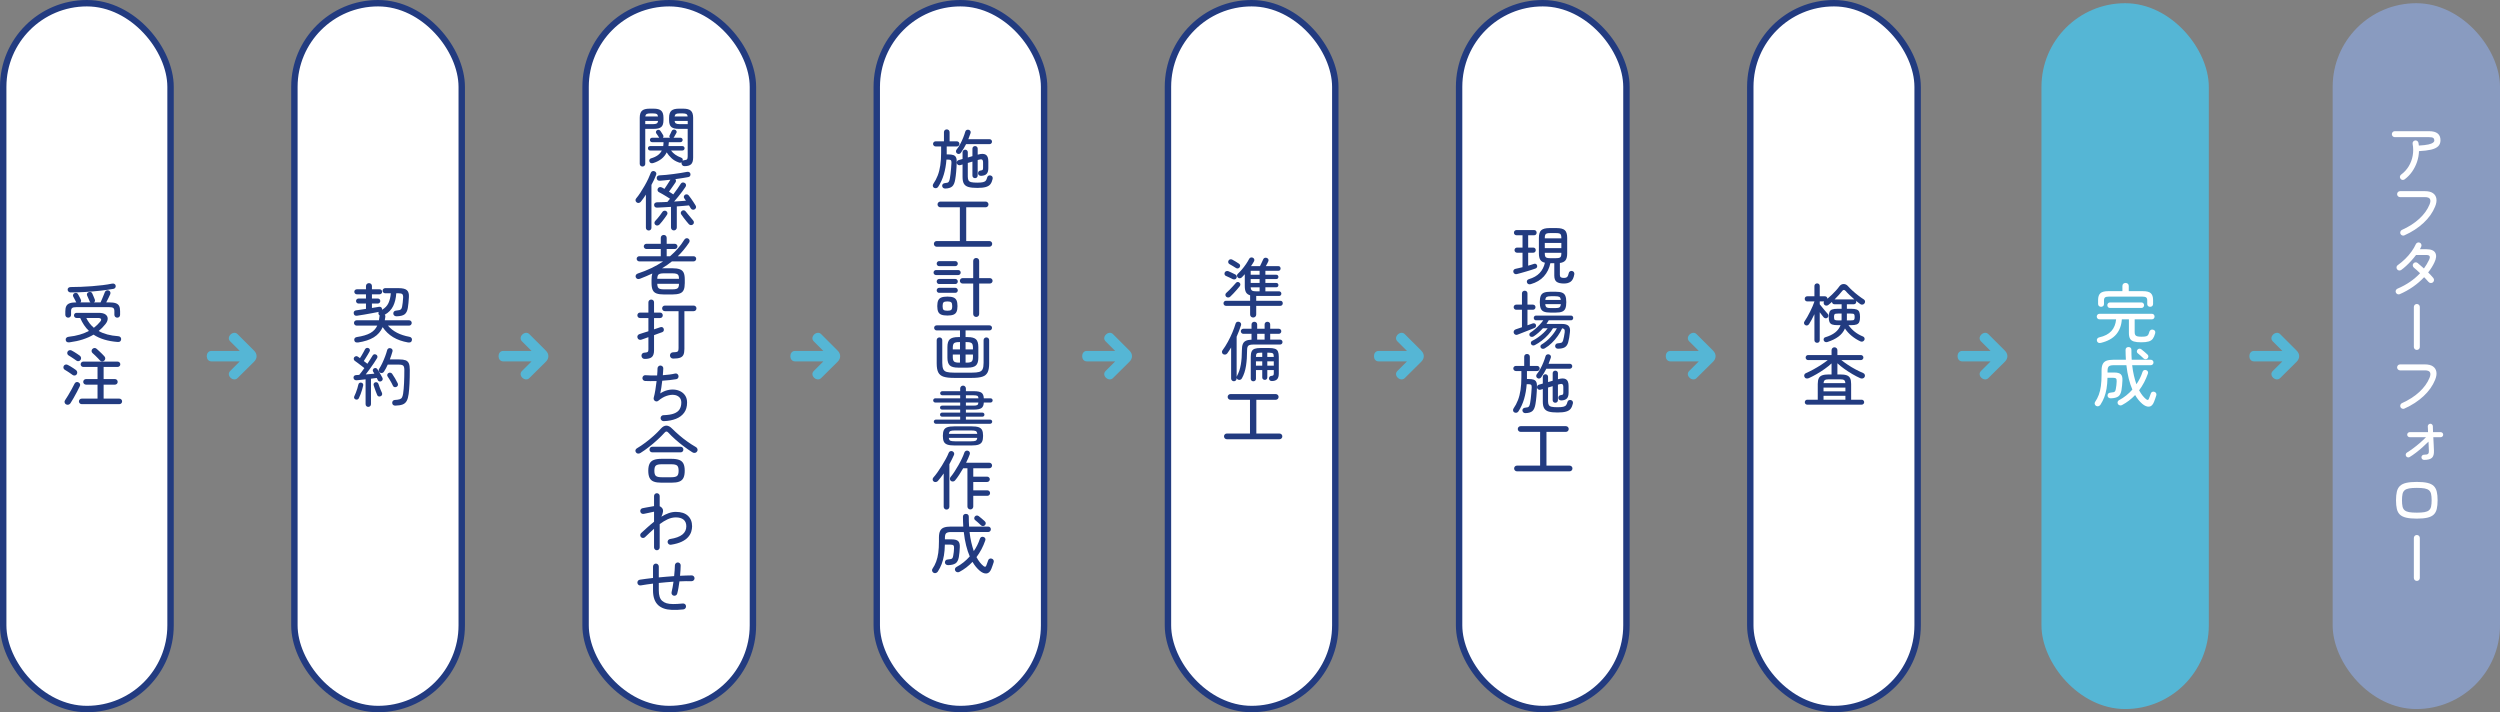 <?xml version="1.0" encoding="UTF-8"?>
<svg id="_レイヤー_2" data-name="レイヤー 2" xmlns="http://www.w3.org/2000/svg" width="779.23" height="222" viewBox="0 0 779.23 222">
  <rect x="0" y="0" width="779.23" height="222" fill="#808080" stroke="none"/>
  <defs>
    <style>
      .cls-1 {
        stroke: #223b80;
        stroke-miterlimit: 10;
        stroke-width: 2px;
      }

      .cls-1, .cls-2 {
        fill: #fff;
      }

      .cls-3 {
        fill: #55b6d5;
      }

      .cls-3, .cls-4, .cls-5, .cls-2 {
        stroke-width: 0px;
      }

      .cls-4 {
        fill: #223b80;
      }

      .cls-5 {
        fill: #899bc0;
      }
    </style>
  </defs>
  <g id="layout">
    <g>
      <g>
        <g>
          <rect class="cls-1" x="1" y="1" width="52.16" height="220" rx="26.08" ry="26.08"/>
          <g>
            <path class="cls-4" d="M21.24,99.01c-.24,0-.45-.08-.62-.25-.17-.17-.26-.38-.26-.65v-1.08c0-.68.1-1.22.31-1.63.21-.41.56-.7,1.06-.88s1.18-.27,2.05-.27c-.01-.03-.03-.05-.04-.08-.01-.03-.03-.05-.06-.08-.05-.12-.13-.28-.24-.49-.11-.21-.22-.42-.33-.63-.11-.21-.2-.38-.27-.5-.11-.19-.13-.39-.06-.61.07-.22.2-.38.4-.47.21-.11.43-.14.64-.09.21.05.37.17.48.37.08.13.18.32.31.56.13.24.25.47.36.69.11.22.18.37.21.45.17.33.13.63-.12.88h3.14c-.12-.08-.21-.19-.26-.32-.04-.12-.11-.3-.22-.53-.11-.23-.21-.47-.31-.71-.1-.24-.18-.43-.25-.56-.09-.2-.1-.4-.03-.6.07-.2.22-.35.43-.44.23-.09.46-.12.69-.07.23.05.4.18.49.41.07.13.15.33.26.59.11.26.21.51.32.76.11.25.18.43.22.55.15.4.06.71-.26.92h2.06c.13-.28.29-.63.46-1.04.17-.41.34-.82.51-1.23.17-.41.3-.73.39-.97.11-.25.28-.42.52-.49.24-.07.47-.06.68.03.23.09.38.24.47.45.09.21.08.43,0,.67-.12.28-.3.67-.55,1.18-.25.51-.48.97-.71,1.4h.9c.88,0,1.57.08,2.06.25.49.17.84.45,1.05.84.21.39.31.93.31,1.61v1.16c0,.27-.08.48-.25.65-.17.17-.38.25-.63.25s-.47-.08-.64-.25c-.17-.17-.26-.38-.26-.65v-1.12c0-.48-.11-.81-.33-.99s-.66-.27-1.33-.27h-10.16c-.67,0-1.11.09-1.34.27-.23.18-.34.51-.34.99v1.12c0,.27-.09.48-.26.65-.17.17-.39.25-.64.25ZM21.62,106.71c-.32.04-.58,0-.79-.14-.21-.13-.32-.33-.35-.6-.04-.28.03-.51.21-.69.18-.18.42-.28.71-.31,1.25-.13,2.41-.36,3.46-.67s2.01-.7,2.86-1.15c-1.12-1.08-2.03-2.43-2.72-4.04h-1.16c-.21,0-.4-.08-.55-.24-.15-.16-.23-.35-.23-.56,0-.23.08-.42.23-.57s.34-.23.55-.23h6.92c.97,0,1.69.18,2.15.53s.68.8.66,1.34-.26,1.09-.71,1.65c-.65.81-1.35,1.53-2.1,2.14,1.6.91,3.63,1.45,6.08,1.62.29.01.53.11.7.3s.25.41.22.68c-.07.61-.44.89-1.12.82-3.05-.24-5.55-1-7.48-2.28-.99.59-2.1,1.08-3.33,1.48-1.23.4-2.64.71-4.21.92ZM22,91.15c-.25-.01-.47-.1-.64-.25-.17-.15-.27-.36-.28-.61,0-.27.09-.47.28-.61.19-.14.42-.21.7-.21.99,0,2.05-.02,3.18-.07s2.28-.11,3.45-.2c1.17-.09,2.28-.2,3.35-.33s2.01-.29,2.84-.46c.31-.07.56-.04.77.07.21.11.34.28.39.49.07.28.03.52-.11.71-.14.19-.32.31-.55.35-1.19.21-2.53.4-4.03.57-1.5.17-3.05.3-4.65.4s-3.17.15-4.7.15ZM29.26,102.17c.76-.59,1.42-1.23,1.98-1.92.27-.33.35-.61.24-.82-.11-.21-.42-.32-.94-.32h-3.64c.57,1.19,1.36,2.21,2.36,3.06Z"/>
            <path class="cls-4" d="M22.64,116.88c-.19-.15-.43-.32-.73-.52s-.6-.4-.91-.61c-.31-.21-.57-.37-.8-.49-.21-.12-.35-.29-.41-.52-.06-.23-.04-.45.07-.66.12-.23.3-.37.54-.44.24-.07.47-.04.7.08.24.12.52.27.83.46.31.19.63.38.94.59.31.21.58.39.79.55s.35.37.4.62c.05.25,0,.49-.14.72-.13.21-.33.34-.58.38-.25.04-.49-.01-.7-.16ZM20.54,126.01c-.23-.15-.36-.35-.41-.6s0-.49.17-.7c.28-.41.6-.91.95-1.5.35-.59.71-1.2,1.06-1.85.35-.65.67-1.25.95-1.81.12-.23.3-.38.53-.45.23-.07.46-.04.69.09.23.13.38.3.46.5s.06.43-.06.68c-.25.53-.56,1.14-.91,1.81-.35.67-.71,1.32-1.07,1.95s-.68,1.15-.96,1.58c-.15.21-.36.36-.63.43-.27.07-.53.03-.77-.13ZM23.84,112.41c-.19-.15-.43-.32-.74-.52-.31-.2-.61-.4-.92-.61-.31-.21-.57-.37-.78-.49-.21-.12-.35-.29-.41-.52s-.04-.45.07-.66c.12-.23.3-.37.54-.44.24-.07.47-.05.7.06.24.12.52.28.83.47.31.19.63.39.94.6s.58.39.79.55c.21.16.35.36.4.61.05.25,0,.48-.14.71-.13.21-.33.34-.59.39s-.49,0-.69-.15ZM25.46,125.97c-.23,0-.43-.08-.6-.25-.17-.17-.26-.37-.26-.61s.09-.44.26-.61c.17-.17.37-.25.6-.25h4.94v-4.36h-3.58c-.24,0-.45-.08-.62-.25-.17-.17-.26-.37-.26-.61,0-.25.09-.46.26-.63.17-.17.38-.25.62-.25h3.58v-3.78h-4.44c-.23,0-.42-.08-.58-.24s-.24-.35-.24-.58c0-.24.08-.44.24-.6.16-.16.35-.24.58-.24h10.7c.23,0,.42.08.59.24.17.16.25.36.25.6,0,.23-.08.42-.25.58-.17.16-.36.24-.59.24h-4.36v3.78h3.52c.24,0,.44.08.61.25.17.17.25.38.25.63s-.08.44-.25.61c-.17.17-.37.25-.61.25h-3.52v4.36h4.9c.24,0,.44.08.61.25.17.17.25.37.25.61s-.08.44-.25.61c-.17.17-.37.25-.61.25h-11.74ZM32.52,112.39c-.19.17-.41.26-.67.26s-.48-.09-.67-.28c-.15-.17-.36-.4-.63-.68s-.56-.57-.87-.87c-.31-.3-.59-.56-.86-.79-.17-.16-.27-.36-.28-.6-.01-.24.07-.45.24-.64.17-.19.38-.29.63-.32.25-.03.47.05.67.22.2.17.46.41.78.7s.64.6.95.91c.31.31.56.58.75.79.17.2.26.42.25.66s-.1.45-.29.64Z"/>
          </g>
        </g>
        <g>
          <rect class="cls-1" x="91.76" y="1" width="52.16" height="220" rx="26.08" ry="26.08"/>
          <g>
            <path class="cls-4" d="M111.59,106.75c-.29.04-.54,0-.75-.09s-.34-.29-.41-.57c-.05-.27,0-.5.14-.69.15-.19.37-.31.68-.35,1.79-.27,3.18-.68,4.17-1.24s1.72-1.33,2.17-2.32h-6.44c-.23,0-.42-.08-.58-.25-.16-.17-.24-.36-.24-.59s.08-.42.24-.58c.16-.16.35-.24.58-.24h6.96c.08-.4.14-.82.18-1.26.03-.11.05-.18.06-.22-.12-.08-.22-.19-.3-.32-.13-.29-.13-.57,0-.82-.6.12-1.31.26-2.12.41-.81.15-1.63.3-2.45.44-.82.14-1.56.26-2.21.35-.29.04-.53,0-.71-.14-.18-.13-.28-.33-.31-.6-.04-.27.01-.48.16-.65.15-.17.35-.26.6-.29.41-.07.89-.14,1.42-.21.53-.07,1.08-.16,1.64-.25v-1.66h-2.32c-.21,0-.4-.08-.55-.23-.15-.15-.23-.34-.23-.55,0-.23.08-.41.23-.56.15-.15.34-.22.55-.22h2.32v-1.32h-2.86c-.21,0-.4-.08-.55-.23-.15-.15-.23-.34-.23-.55,0-.23.08-.41.23-.56s.34-.22.55-.22h2.86v-1c0-.28.09-.5.28-.67.19-.17.41-.25.66-.25s.47.08.65.25c.18.17.27.39.27.67v1h2.38c.23,0,.42.07.57.22s.23.33.23.56c0,.21-.08.4-.23.55-.15.15-.34.23-.57.23h-2.38v1.32h1.82c.23,0,.41.07.56.22.15.15.22.33.22.56,0,.21-.07.4-.22.55-.15.15-.33.23-.56.23h-1.82v1.38c.4-.07.79-.13,1.17-.19.38-.06.72-.12,1.01-.17.23-.04.44,0,.63.1.19.11.3.27.33.5.03.13.02.25-.02.34.95-.53,1.62-1.23,2.02-2.09.4-.86.65-1.88.74-3.07h-1.76c-.21,0-.4-.08-.56-.23-.16-.15-.24-.34-.24-.57s.08-.42.24-.57c.16-.15.35-.23.56-.23h4.22c1.24,0,2.1.22,2.57.65s.68,1.14.61,2.13c-.04.69-.09,1.32-.14,1.88-.05.56-.12,1.07-.2,1.54-.16.93-.5,1.59-1.01,1.97-.51.38-1.34.58-2.47.61-.29,0-.54-.07-.73-.22-.19-.15-.3-.35-.31-.62-.01-.27.06-.49.23-.66.17-.17.38-.27.65-.28.44-.04.78-.09,1.03-.16s.43-.18.55-.34c.12-.16.21-.4.28-.72.07-.31.13-.72.19-1.24.06-.52.1-1.05.13-1.58.03-.53-.06-.89-.25-1.08s-.59-.28-1.19-.28h-.7c-.09,1.52-.41,2.85-.96,3.98s-1.42,2.03-2.62,2.7c.15.16.21.37.18.62-.04.37-.1.75-.18,1.12h7.58c.23,0,.42.08.58.24.16.16.24.35.24.58s-.08.42-.24.59c-.16.17-.35.25-.58.25h-6.6c.79.92,1.74,1.66,2.85,2.23,1.11.57,2.39.98,3.83,1.25.32.05.55.19.69.41.14.22.17.46.09.73-.07.28-.21.47-.43.56-.22.09-.48.11-.79.06-1.77-.31-3.31-.85-4.62-1.64-1.31-.79-2.39-1.83-3.26-3.12-.6,1.35-1.52,2.4-2.77,3.17s-2.88,1.3-4.91,1.61Z"/>
            <path class="cls-4" d="M114.79,126.83c-.23,0-.42-.08-.59-.24-.17-.16-.25-.37-.25-.62v-7.74c-.53.05-1.05.11-1.54.17-.49.06-.91.1-1.26.13-.28.01-.5-.05-.67-.19-.17-.14-.26-.33-.29-.57-.03-.23.03-.42.18-.59.15-.17.35-.26.62-.27.29,0,.62-.02.98-.06.23-.27.48-.58.75-.95.27-.37.56-.76.85-1.17-.24-.2-.55-.45-.94-.74s-.77-.58-1.14-.87c-.37-.29-.67-.5-.9-.65-.17-.12-.28-.29-.32-.51-.04-.22,0-.42.12-.59.15-.19.33-.3.55-.34.22-.04.42,0,.61.14.08.05.17.12.28.2.11.08.23.17.36.26.17-.25.36-.55.56-.9.2-.35.39-.69.58-1.02s.33-.61.44-.84c.12-.21.28-.35.49-.41.21-.06.41-.04.61.05.19.09.32.24.39.43.07.19.06.39-.05.59-.15.28-.33.6-.55.97s-.44.73-.67,1.09c-.23.36-.43.67-.6.94.21.16.42.32.62.47.2.15.37.28.5.39.33-.51.64-.98.93-1.43.29-.45.52-.82.69-1.13.13-.23.3-.36.51-.4s.42,0,.63.12c.19.11.31.27.36.48.05.21.02.41-.1.6-.27.45-.6.98-1,1.57-.4.59-.82,1.19-1.26,1.8-.44.61-.87,1.18-1.28,1.71.48-.04.96-.08,1.43-.12s.9-.08,1.27-.12c-.08-.13-.15-.26-.22-.37s-.13-.22-.2-.31c-.09-.19-.11-.37-.04-.56.07-.19.19-.33.36-.42.2-.11.4-.13.59-.08.19.05.35.18.47.38.15.21.32.48.51.81.19.33.38.65.57.98.19.33.34.61.46.85.11.21.13.42.06.62-.07.2-.21.35-.42.46-.21.11-.42.12-.63.05s-.36-.21-.45-.41c-.04-.09-.09-.2-.14-.31-.05-.11-.11-.23-.18-.35-.24.03-.51.06-.82.1-.31.04-.63.09-.98.14v7.92c0,.25-.08.46-.25.62s-.36.24-.59.24ZM110.85,124.51c-.19-.07-.33-.19-.43-.37-.1-.18-.1-.38,0-.59.16-.31.32-.68.49-1.12.17-.44.32-.89.47-1.36s.25-.87.32-1.22c.05-.23.17-.39.34-.5.17-.11.37-.13.58-.08.2.04.36.14.48.31.12.17.15.36.1.59-.08.39-.19.81-.33,1.28-.14.47-.29.93-.46,1.38-.17.45-.34.85-.51,1.18-.08.23-.22.39-.41.48s-.4.1-.63.02ZM118.57,123.53c-.21.09-.42.09-.63,0-.21-.09-.34-.26-.41-.5-.11-.25-.23-.56-.37-.93-.14-.37-.27-.73-.39-1.09-.12-.36-.22-.67-.3-.92-.07-.23-.05-.43.06-.6.11-.17.27-.29.48-.34.21-.05.41-.03.59.07.18.1.3.26.37.49.08.24.18.54.31.89s.26.7.41,1.04c.15.34.27.62.38.85.08.24.07.45-.02.64s-.25.32-.48.4ZM123.27,126.43c-.25.01-.48-.04-.68-.17s-.31-.34-.34-.63c-.03-.25.04-.47.19-.66.15-.19.35-.29.59-.3.67-.04,1.17-.11,1.52-.22.35-.11.6-.3.75-.57.15-.27.27-.67.35-1.19.13-.91.23-1.99.29-3.26.06-1.27.09-2.64.09-4.12,0-.68-.12-1.13-.35-1.34-.23-.21-.68-.32-1.35-.32h-3.48c-.17.4-.36.79-.56,1.16-.2.37-.4.71-.6,1.02-.13.21-.32.35-.55.42-.23.07-.46.03-.69-.1-.2-.12-.33-.29-.39-.52-.06-.23-.03-.43.09-.62.35-.52.68-1.13,1.01-1.83.33-.7.62-1.41.89-2.12.27-.71.47-1.35.62-1.91.07-.27.2-.45.41-.56.21-.11.44-.12.69-.04.23.07.39.19.5.37.11.18.13.4.06.65-.11.37-.23.77-.37,1.19s-.29.84-.45,1.27h2.96c.81,0,1.46.09,1.93.26.47.17.81.49,1.02.95.21.46.31,1.13.31,2.01,0,1.65-.03,3.1-.09,4.33-.06,1.23-.15,2.32-.27,3.25-.12.92-.33,1.64-.62,2.16-.29.52-.72.88-1.27,1.09-.55.21-1.29.32-2.21.35ZM123.61,120.57c-.2.11-.41.14-.64.09s-.39-.18-.48-.39c-.13-.31-.3-.64-.5-1-.2-.36-.4-.71-.61-1.06s-.4-.64-.57-.88c-.12-.19-.15-.38-.09-.59.06-.21.18-.36.37-.47.2-.11.41-.14.62-.1s.39.15.52.34c.27.37.57.84.9,1.41s.61,1.08.82,1.53c.11.21.13.43.07.64-.06.21-.2.37-.41.48Z"/>
          </g>
        </g>
        <g>
          <rect class="cls-1" x="182.52" y="1" width="52.16" height="220" rx="26.08" ry="26.08"/>
          <g>
            <path class="cls-4" d="M200.26,51.91c-.24,0-.44-.08-.61-.24s-.25-.37-.25-.62v-14.34c0-1.04.24-1.77.71-2.2.47-.43,1.26-.64,2.37-.64h1.26c1.11,0,1.89.21,2.36.64.47.43.7,1.16.7,2.2v.72c0,1.05-.23,1.77-.7,2.16-.47.39-1.25.58-2.36.58h-2.62v10.88c0,.25-.08.46-.25.62s-.37.24-.61.24ZM201.12,38.69h2.46c.52,0,.89-.07,1.12-.21s.37-.4.42-.79h-4v1ZM201.14,36.31h3.96c-.05-.39-.19-.64-.41-.77s-.59-.19-1.11-.19h-.9c-.52,0-.89.06-1.12.19s-.37.38-.42.77ZM213.38,51.79c-.29,0-.52-.08-.68-.25-.16-.17-.25-.38-.28-.63-.01-.07-.02-.13-.01-.18,0-.05.02-.11.03-.16-.28.2-.59.21-.92.04-.88-.31-1.63-.75-2.24-1.33s-1.11-1.18-1.48-1.79c-.75,1.57-2.13,2.68-4.16,3.32-.28.09-.53.1-.74.03-.21-.07-.37-.22-.46-.45-.09-.23-.09-.44,0-.64.09-.2.26-.33.5-.4,1.67-.48,2.78-1.29,3.34-2.44h-3.64c-.21,0-.38-.07-.5-.21s-.18-.3-.18-.49.06-.35.18-.48.29-.2.5-.2h4.08c.03-.19.05-.38.07-.59.02-.21.03-.42.03-.63h-3.56c-.21,0-.38-.07-.5-.21s-.18-.3-.18-.49.06-.35.18-.48c.12-.13.29-.2.5-.2h2.22s-.05-.05-.08-.12c-.15-.25-.29-.47-.42-.65-.13-.18-.28-.39-.44-.63-.09-.15-.12-.32-.08-.51.04-.19.16-.34.36-.45.17-.11.36-.14.57-.09.21.05.36.16.47.33.16.25.3.47.43.65.13.18.26.4.41.67.07.13.1.27.09.42s-.06.27-.17.38h2.22c-.23-.23-.26-.49-.1-.78.09-.19.2-.41.32-.66.12-.25.22-.47.3-.64.11-.21.26-.36.46-.43.2-.07.41-.06.62.03.19.08.33.21.42.4.09.19.09.37-.02.56-.09.17-.21.39-.36.64-.15.25-.27.47-.36.64-.04.08-.11.16-.2.24h2.18c.2,0,.36.07.49.2.13.13.19.29.19.48s-.06.35-.19.49c-.13.14-.29.21-.49.21h-3.62c-.03.44-.07.85-.12,1.22h4.34c.2,0,.36.07.49.2s.19.29.19.48-.06.35-.19.49-.29.21-.49.21h-3.54c.35.48.78.91,1.3,1.28.52.37,1.15.69,1.88.96.21.07.36.2.43.39s.08.39,0,.59c.16-.12.33-.19.52-.2.45-.04.74-.14.87-.29.13-.15.19-.45.19-.89v-8.58h-2.72c-1.11,0-1.9-.19-2.37-.58-.47-.39-.71-1.11-.71-2.16v-.72c0-1.04.24-1.77.71-2.2.47-.43,1.26-.64,2.37-.64h1.34c1.11,0,1.9.21,2.37.64.47.43.71,1.16.71,2.2v12.38c0,.97-.2,1.67-.61,2.08-.41.41-1.1.62-2.07.62ZM210.26,36.31h4.08c-.05-.39-.19-.64-.42-.77-.23-.13-.6-.19-1.12-.19h-1c-.52,0-.89.06-1.11.19s-.36.38-.43.77ZM211.8,38.69h2.56v-1h-4.1c.05.39.19.65.42.79.23.14.6.21,1.12.21Z"/>
            <path class="cls-4" d="M202.18,71.84c-.24,0-.44-.08-.61-.24s-.25-.37-.25-.64v-10.3c-.27.41-.53.81-.79,1.18s-.52.72-.79,1.04c-.16.2-.36.32-.61.37-.25.05-.48,0-.69-.17-.2-.15-.32-.34-.35-.59-.03-.25.03-.46.19-.63.43-.51.87-1.11,1.32-1.8s.89-1.41,1.32-2.16c.43-.75.81-1.47,1.14-2.18.33-.71.59-1.32.78-1.84.08-.24.24-.41.47-.51s.46-.1.69,0c.24.09.41.25.51.46.1.21.1.43,0,.66-.17.47-.38.97-.63,1.51-.25.54-.52,1.08-.83,1.63v13.34c0,.27-.08.48-.25.64-.17.16-.38.24-.63.24ZM210.04,71.82c-.25,0-.47-.09-.64-.26s-.26-.39-.26-.66v-6.42c-.83.05-1.62.1-2.37.14-.75.04-1.4.07-1.95.1-.28.01-.5-.05-.67-.2-.17-.15-.26-.35-.27-.62-.01-.24.06-.44.23-.59.17-.15.37-.24.61-.25.44,0,.95-.01,1.52-.04.57-.03,1.17-.05,1.78-.08.12-.15.25-.31.39-.48.14-.17.28-.35.43-.52-.35-.23-.73-.47-1.16-.73-.43-.26-.85-.51-1.26-.75-.41-.24-.77-.43-1.06-.58-.2-.11-.33-.27-.39-.5-.06-.23-.03-.44.09-.64.13-.23.32-.36.55-.41s.46-.02.67.09c.12.05.25.12.39.2.14.08.28.17.43.26.2-.28.42-.61.66-.98.24-.37.47-.73.69-1.07.22-.34.39-.61.51-.81-.57.07-1.14.13-1.7.18-.56.05-1.09.1-1.58.14-.27.01-.49-.04-.67-.17-.18-.13-.28-.33-.31-.61-.03-.25.04-.46.2-.63.16-.17.37-.26.64-.27.63-.03,1.32-.08,2.08-.15.76-.07,1.54-.16,2.33-.27.79-.11,1.55-.22,2.27-.33.72-.11,1.34-.22,1.86-.33.28-.07.52-.04.73.07.21.11.34.28.39.51.05.25.02.48-.09.67s-.3.32-.57.37c-.56.11-1.19.21-1.88.32-.69.11-1.41.21-2.16.32.12.13.19.29.2.48.01.19-.03.36-.14.52-.16.24-.36.53-.6.88-.24.35-.49.7-.74,1.06-.25.36-.49.68-.7.96.25.15.49.29.72.44.23.15.43.29.62.42.47-.63.91-1.24,1.34-1.84.43-.6.77-1.11,1.02-1.52.13-.21.33-.33.58-.36.25-.03.48.03.68.18.2.13.32.31.35.54.03.23-.02.44-.15.64-.27.41-.6.89-1.01,1.43-.41.54-.83,1.09-1.28,1.64-.45.55-.87,1.06-1.27,1.51.67-.04,1.32-.08,1.95-.13.63-.05,1.21-.09,1.73-.13-.09-.15-.19-.28-.28-.41-.09-.13-.17-.24-.24-.35-.13-.19-.17-.38-.12-.58.05-.2.17-.37.34-.5.19-.12.39-.17.61-.14.22.03.4.13.55.32.24.29.49.63.76,1.01.27.38.52.76.77,1.14.25.38.46.72.63,1.01.13.21.18.43.13.64s-.18.39-.41.54c-.2.13-.42.17-.67.11-.25-.06-.43-.2-.55-.41-.08-.13-.17-.28-.26-.43-.09-.15-.19-.32-.3-.49-.53.05-1.12.11-1.77.16-.65.05-1.32.11-2.03.16v6.56c0,.27-.09.49-.27.66-.18.17-.4.26-.65.26ZM204.28,70.1c-.2-.17-.3-.38-.3-.62s.08-.44.24-.6c.24-.24.5-.53.78-.87.28-.34.55-.69.82-1.04s.49-.66.66-.93c.13-.19.31-.31.54-.36.23-.05.44-.01.64.12.2.13.32.31.37.52s0,.42-.13.62c-.19.28-.42.61-.69.99-.27.38-.56.75-.85,1.12-.29.37-.56.68-.8.93-.17.17-.38.28-.62.31s-.46-.03-.66-.19ZM215.98,69.96c-.19.16-.4.23-.65.21-.25-.02-.46-.12-.63-.31-.21-.24-.47-.54-.77-.91s-.59-.74-.88-1.13c-.29-.39-.53-.73-.73-1.02-.12-.19-.16-.39-.11-.6.05-.21.18-.39.39-.52.19-.12.39-.16.6-.12.21.04.39.15.52.34.21.27.47.58.77.95.3.37.6.72.89,1.07.29.35.53.63.7.84.15.17.21.38.2.62-.01.24-.11.43-.3.58Z"/>
            <path class="cls-4" d="M207.06,91.79c-1.04,0-1.85-.11-2.42-.32-.57-.21-.98-.58-1.21-1.1-.23-.52-.35-1.23-.35-2.12v-1.1c0-.77.08-1.41.24-1.9-.61.29-1.24.57-1.89.84-.65.27-1.3.53-1.97.8-.29.11-.56.12-.79.04-.23-.08-.4-.25-.51-.52-.09-.23-.08-.45.04-.68s.32-.39.6-.48c1.47-.48,2.86-1.04,4.19-1.67,1.33-.63,2.56-1.34,3.71-2.11h-7.46c-.21,0-.4-.08-.56-.24s-.24-.35-.24-.56c0-.23.08-.42.24-.57s.35-.23.56-.23h6.72v-2.26h-4.5c-.21,0-.4-.08-.56-.24-.16-.16-.24-.35-.24-.56,0-.23.08-.42.24-.58s.35-.24.56-.24h4.5v-1.84c0-.28.09-.5.27-.67.18-.17.4-.25.65-.25.27,0,.49.08.66.25.17.17.26.39.26.67v1.84h2.54c.23,0,.42.08.58.24.16.16.24.35.24.58,0,.21-.08.4-.24.56-.16.16-.35.24-.58.24h-2.54v2.26h1.04c.89-.76,1.71-1.57,2.46-2.43.75-.86,1.41-1.77,2-2.73.15-.23.34-.37.57-.44.23-.07.46-.03.69.12.2.12.32.3.37.53.05.23,0,.46-.13.67-1.07,1.6-2.25,3.03-3.54,4.28h4.94c.23,0,.42.08.57.23s.23.34.23.57c0,.21-.08.4-.23.56s-.34.24-.57.24h-6.76c-.49.4-1,.78-1.51,1.13-.51.35-1.04.7-1.59,1.03.11-.01.22-.02.34-.02h2.78c1.04,0,1.85.11,2.43.32s.98.58,1.21,1.09.34,1.22.34,2.13v1.1c0,.89-.11,1.6-.34,2.12-.23.52-.63.89-1.21,1.1-.58.21-1.39.32-2.43.32h-2.4ZM204.86,86.91h6.78c0-.47-.06-.82-.18-1.07-.12-.25-.34-.42-.65-.51-.31-.09-.76-.14-1.35-.14h-2.4c-.59,0-1.04.05-1.35.14-.31.09-.53.26-.65.51-.12.25-.19.6-.2,1.07ZM207.06,90.19h2.4c.6,0,1.05-.05,1.36-.14s.52-.27.64-.52c.12-.25.18-.61.18-1.08h-6.78c.01.47.08.83.2,1.08s.34.43.65.52c.31.09.76.14,1.35.14Z"/>
            <path class="cls-4" d="M200.94,111.87c-.29,0-.53-.09-.7-.27-.17-.18-.27-.4-.3-.67-.01-.27.06-.5.22-.69s.37-.3.64-.31c.39-.03.67-.07.86-.13.19-.06.31-.16.36-.31.05-.15.08-.37.08-.68v-3.72c-.43.16-.83.31-1.21.44-.38.13-.7.25-.97.34-.27.09-.52.09-.75-.02-.23-.11-.39-.29-.47-.56-.08-.27-.06-.51.06-.72s.31-.36.58-.44c.31-.11.71-.24,1.2-.39.49-.15,1.01-.32,1.56-.49v-4.12h-2.6c-.25,0-.46-.08-.61-.25-.15-.17-.23-.36-.23-.59,0-.24.08-.44.23-.61s.36-.25.61-.25h2.6v-3.18c0-.27.09-.48.26-.64s.38-.24.62-.24c.25,0,.46.08.63.24s.25.37.25.64v3.18h1.86c.27,0,.48.08.63.25s.23.37.23.61c0,.23-.08.42-.23.59-.15.17-.36.25-.63.25h-1.86v3.52c.4-.13.77-.26,1.11-.37.34-.11.62-.21.85-.29s.44-.08.63,0,.33.22.41.45c.08.21.09.43.02.64-.07.21-.23.37-.48.46-.28.09-.65.22-1.1.39-.45.17-.93.34-1.44.53v4.74c0,.96-.22,1.65-.65,2.06-.43.41-1.19.62-2.27.62ZM209.82,111.77c-.29,0-.53-.09-.71-.28s-.28-.41-.29-.68c0-.27.08-.5.25-.69.17-.19.4-.3.69-.31.52-.01.9-.05,1.15-.11.25-.06.41-.18.48-.37.07-.19.11-.47.11-.86v-11.48h-4.26c-.25,0-.46-.09-.62-.26-.16-.17-.24-.38-.24-.62,0-.23.08-.43.24-.6.16-.17.37-.26.62-.26h8.96c.27,0,.48.09.64.26.16.17.24.37.24.6,0,.24-.08.45-.24.62-.16.17-.37.26-.64.26h-2.88v11.78c0,.77-.1,1.38-.3,1.81-.2.43-.55.74-1.06.92-.51.18-1.22.27-2.14.27Z"/>
            <path class="cls-4" d="M206.86,131.27c-.25,0-.47-.09-.66-.26-.19-.17-.29-.39-.3-.64-.01-.27.07-.49.25-.68s.4-.28.65-.28c1.39-.04,2.48-.21,3.29-.52.81-.31,1.39-.75,1.74-1.33s.53-1.28.53-2.09c0-.71-.21-1.26-.64-1.67s-.99-.65-1.68-.72c-.69-.07-1.46.04-2.31.33-.85.29-1.69.79-2.53,1.5-.33.27-.69.29-1.06.06-.16-.11-.28-.25-.35-.44s-.08-.37-.03-.56c.19-.67.36-1.47.51-2.41s.28-1.87.39-2.79c-.69.01-1.35.02-1.97.02s-1.17-.01-1.65-.04c-.25-.03-.46-.14-.61-.33-.15-.19-.22-.41-.19-.65.03-.25.13-.46.32-.62s.41-.23.66-.2c.52.04,1.09.07,1.7.08.61.01,1.25.01,1.9,0,.04-.43.07-.83.09-1.21.02-.38.03-.7.03-.95s.08-.47.25-.65.38-.28.63-.29c.24,0,.46.08.65.25s.28.38.27.63-.03.57-.05.94c-.02.37-.05.77-.09,1.2.69-.05,1.37-.12,2.02-.2s1.25-.19,1.8-.32c.24-.07.46-.03.67.11.21.14.34.34.39.59.05.24.01.47-.12.68-.13.21-.33.34-.58.38-.6.11-1.28.2-2.04.28s-1.53.15-2.32.2c-.09.77-.19,1.52-.3,2.24-.11.72-.21,1.29-.32,1.72.69-.47,1.42-.8,2.19-1,.77-.2,1.51-.26,2.24-.19s1.39.27,1.98.6c.59.33,1.07.78,1.42,1.35.35.57.53,1.27.53,2.08,0,1.27-.3,2.32-.91,3.16-.61.84-1.46,1.48-2.55,1.91-1.09.43-2.37.68-3.84.73Z"/>
            <path class="cls-4" d="M199.62,141.19c-.25.16-.52.22-.79.19-.27-.03-.48-.17-.63-.41-.16-.24-.2-.48-.12-.71.08-.23.24-.42.48-.55.84-.49,1.71-1.08,2.62-1.76.91-.68,1.78-1.4,2.61-2.15.83-.75,1.56-1.48,2.17-2.17,1.13-1.28,2.31-1.29,3.54-.02.63.63,1.34,1.28,2.13,1.97.79.69,1.64,1.36,2.55,2.01.91.65,1.83,1.25,2.76,1.78.23.13.38.33.46.6.08.27.04.51-.12.74-.16.25-.38.4-.66.45-.28.05-.55-.02-.82-.19-.91-.57-1.82-1.2-2.73-1.89-.91-.69-1.78-1.4-2.6-2.13-.82-.73-1.55-1.45-2.19-2.14-.37-.41-.73-.42-1.08-.02-.65.73-1.41,1.49-2.27,2.28-.86.79-1.75,1.54-2.67,2.26-.92.72-1.8,1.34-2.64,1.86ZM206.18,150.45c-1,0-1.8-.11-2.4-.34-.6-.23-1.04-.61-1.31-1.16-.27-.55-.41-1.29-.41-2.22s.14-1.67.41-2.21c.27-.54.71-.93,1.31-1.16.6-.23,1.4-.35,2.4-.35h3.12c1.01,0,1.82.12,2.42.35.6.23,1.03.62,1.3,1.16.27.54.4,1.28.4,2.21s-.13,1.67-.4,2.22c-.27.55-.7.93-1.3,1.16-.6.23-1.41.34-2.42.34h-3.12ZM203.3,140.99c-.25,0-.46-.08-.62-.25-.16-.17-.24-.37-.24-.61s.08-.45.24-.62c.16-.17.37-.26.62-.26h8.84c.27,0,.48.09.63.26.15.17.23.38.23.62s-.08.44-.23.61c-.15.17-.36.25-.63.25h-8.84ZM206.2,148.75h3.08c.84,0,1.42-.13,1.75-.4.33-.27.49-.81.49-1.62s-.16-1.37-.49-1.63-.91-.39-1.75-.39h-3.08c-.84,0-1.42.13-1.75.39-.33.26-.49.8-.49,1.63s.16,1.35.49,1.62c.33.27.91.4,1.75.4Z"/>
            <path class="cls-4" d="M204.74,171.51c-.24,0-.45-.09-.62-.26-.17-.17-.26-.38-.26-.62v-5.82c-.47.41-.94.84-1.41,1.29-.47.45-.95.9-1.43,1.35-.17.16-.38.24-.62.23-.24,0-.45-.1-.62-.27-.16-.19-.24-.4-.23-.64,0-.24.1-.44.27-.6.65-.6,1.32-1.2,1.99-1.81.67-.61,1.36-1.18,2.05-1.73v-3.14c-.27.05-.61.13-1.02.22-.41.09-.82.18-1.21.26-.39.08-.72.15-.97.2-.25.05-.48.01-.69-.12-.21-.13-.34-.33-.39-.58-.05-.24-.01-.47.12-.68.13-.21.32-.34.56-.38.31-.07.68-.14,1.13-.22.45-.08.9-.16,1.35-.24s.83-.15,1.12-.2v-3.14c0-.25.09-.46.26-.63.17-.17.38-.25.62-.25s.45.08.62.25c.17.17.26.38.26.63v3.18c.32.12.59.33.8.64.21.29.29.67.22,1.12-.07.45-.23.95-.5,1.5.75-.47,1.5-.83,2.26-1.1s1.51-.4,2.26-.4c1.63,0,2.88.4,3.75,1.21.87.81,1.31,1.9,1.31,3.29,0,.53-.09,1.09-.27,1.68-.18.59-.51,1.15-.98,1.69-.47.54-1.14,1.02-2,1.43-.86.41-1.97.73-3.33.94-.25.04-.48-.01-.68-.16-.2-.15-.32-.34-.36-.58-.04-.25.01-.48.16-.68.15-.2.35-.32.6-.36,1.72-.27,2.99-.73,3.82-1.39.83-.66,1.24-1.52,1.24-2.57,0-.92-.29-1.61-.86-2.08s-1.37-.7-2.4-.7c-.85,0-1.7.19-2.54.58-.84.39-1.67.89-2.5,1.52v7.26c0,.24-.09.45-.26.62s-.38.26-.62.26Z"/>
            <path class="cls-4" d="M213,189.95c-1.39.15-2.57.2-3.56.15-.99-.05-1.82-.19-2.5-.43-.68-.24-1.27-.58-1.76-1.02-1.09-1-1.64-2.53-1.64-4.58v-2.16c-.69.09-1.36.18-2.01.27s-1.25.18-1.81.29c-.24.05-.46,0-.67-.14-.21-.15-.33-.35-.37-.6-.04-.24,0-.46.15-.67.14-.21.34-.33.59-.37.57-.09,1.21-.18,1.91-.27.7-.09,1.44-.18,2.21-.27v-3.56c0-.25.09-.47.26-.65.17-.18.39-.27.64-.27s.47.09.64.27c.17.18.26.4.26.65v3.38c.79-.07,1.58-.14,2.38-.21.8-.07,1.6-.14,2.4-.19.07-.63.12-1.23.16-1.81.04-.58.07-1.1.08-1.57.01-.25.11-.46.29-.63.18-.17.39-.25.63-.25.25.01.47.11.64.29.17.18.25.4.24.65-.01.45-.03.96-.06,1.51-.03.55-.07,1.12-.14,1.71.64-.03,1.26-.05,1.87-.08.61-.03,1.18-.04,1.73-.04.25-.01.47.07.65.25s.27.4.27.65-.09.47-.27.64c-.18.17-.39.26-.63.26-1.19-.03-2.45,0-3.8.06-.09.69-.2,1.37-.31,2.02s-.24,1.25-.39,1.78c-.05.24-.19.42-.4.55-.21.13-.45.16-.7.11-.24-.05-.42-.19-.55-.4-.13-.21-.16-.44-.11-.68.12-.48.23-1,.33-1.56s.19-1.13.27-1.72c-.76.05-1.53.11-2.3.18s-1.53.14-2.28.22v2.36c0,1.53.35,2.61,1.06,3.22.37.33.83.58,1.36.74.53.16,1.21.24,2.02.25s1.82-.05,3.02-.17c.27-.03.5.04.7.19.2.15.31.36.32.63.03.25-.04.48-.2.68-.16.2-.37.31-.62.34Z"/>
          </g>
        </g>
        <g>
          <rect class="cls-1" x="273.28" y="1" width="52.16" height="220" rx="26.08" ry="26.08"/>
          <g>
            <path class="cls-4" d="M294.64,58.77c-.28,0-.51-.07-.68-.22-.17-.15-.27-.35-.3-.6-.01-.25.07-.46.24-.62.17-.16.39-.25.66-.26.33-.03.59-.07.78-.13.19-.06.33-.19.44-.39.11-.2.2-.5.28-.9.08-.37.15-.84.21-1.4.06-.56.12-1.15.17-1.77.05-.62.09-1.2.12-1.73.01-.41-.05-.68-.19-.81-.14-.13-.42-.19-.83-.19h-.54c-.12,1.65-.39,3.19-.81,4.61s-1.01,2.71-1.77,3.87c-.13.21-.33.35-.58.41-.25.06-.49.02-.72-.11-.19-.11-.31-.28-.36-.51-.05-.23-.01-.46.12-.67.57-.83,1.04-1.71,1.4-2.65s.63-1.99.8-3.16c.17-1.17.26-2.49.26-3.97v-1.92h-1.7c-.23,0-.42-.08-.58-.24s-.24-.35-.24-.56c0-.23.08-.42.24-.57s.35-.23.58-.23h2.58v-2.84c0-.27.08-.48.25-.64.17-.16.38-.24.63-.24.24,0,.45.08.62.24.17.16.26.37.26.64v2.84h2.26c.23,0,.42.08.57.23.15.15.23.34.23.57,0,.21-.08.4-.23.56-.15.16-.34.24-.57.24h-3.16v2.48h.48c.68,0,1.22.07,1.61.21.39.14.67.39.83.75.16.36.23.87.2,1.52-.03,1.01-.08,2-.17,2.96s-.18,1.73-.29,2.32c-.17,1.08-.49,1.82-.96,2.23-.47.41-1.18.62-2.14.65ZM298.28,47.81c-.19-.15-.29-.33-.31-.56-.02-.23.04-.43.17-.6.39-.47.76-1.03,1.12-1.69.36-.66.68-1.34.96-2.04.28-.7.5-1.34.66-1.91.07-.25.22-.43.46-.52.24-.09.47-.09.7,0,.23.09.38.24.46.43.08.19.08.4,0,.63-.2.63-.43,1.24-.68,1.84h6.62c.21,0,.39.07.54.22.15.15.22.33.22.54s-.07.4-.22.55c-.15.15-.33.23-.54.23h-7.32c-.48.96-1.01,1.84-1.58,2.64-.13.21-.32.35-.57.41-.25.06-.48,0-.69-.17ZM304.6,58.57c-1.15,0-2.05-.09-2.72-.28-.67-.19-1.14-.53-1.43-1.02-.29-.49-.43-1.19-.43-2.08v-3.92l-.72.2c-.21.07-.43.05-.64-.06-.21-.11-.35-.27-.42-.48-.05-.23-.03-.44.07-.64.1-.2.26-.33.47-.38l1.24-.36v-2.08c0-.24.08-.44.25-.59.17-.15.36-.23.57-.23.23,0,.42.08.58.23.16.15.24.35.24.59v1.62l1.44-.42v-2.34c0-.24.08-.43.24-.58.16-.15.35-.22.58-.22s.42.07.58.22c.16.15.24.34.24.58v1.88l.16-.04c1.01-.29,1.79-.28,2.34.04.55.32.82,1.02.82,2.1v2.12c0,.77-.17,1.35-.5,1.73-.33.38-.89.6-1.68.65-.27.01-.5-.04-.69-.16-.19-.12-.3-.31-.33-.56-.01-.24.04-.45.16-.62s.33-.28.62-.32c.35-.04.56-.11.65-.22s.13-.31.13-.6v-1.64c0-.51-.1-.82-.31-.94-.21-.12-.53-.11-.97.02l-.4.12v4.82c0,.25-.08.45-.24.6s-.35.22-.58.22-.42-.07-.58-.22-.24-.35-.24-.6v-4.34l-1.44.42v4.26c0,.52.08.91.23,1.18.15.27.44.45.86.55.42.1,1.04.15,1.85.15s1.4-.05,1.81-.15c.41-.1.7-.27.88-.51.18-.24.32-.56.41-.96.07-.27.21-.45.42-.56.21-.11.45-.12.72-.04.24.08.41.22.5.41.09.19.11.41.06.65-.15.68-.38,1.22-.69,1.63s-.79.7-1.44.89c-.65.19-1.54.28-2.67.28Z"/>
            <path class="cls-4" d="M291.96,76.91c-.24,0-.45-.09-.62-.26-.17-.17-.26-.39-.26-.64s.09-.46.26-.63c.17-.17.38-.25.62-.25h7.22v-10.52h-6.08c-.24,0-.45-.09-.62-.26-.17-.17-.26-.39-.26-.64s.09-.45.26-.62c.17-.17.38-.26.62-.26h14.12c.24,0,.45.09.62.26.17.17.26.38.26.62,0,.25-.09.47-.26.64-.17.17-.38.26-.62.26h-6.06v10.52h7.2c.25,0,.47.08.64.25.17.17.26.38.26.63s-.09.47-.26.64c-.17.17-.39.26-.64.26h-16.4Z"/>
            <path class="cls-4" d="M291.74,85.73c-.21,0-.39-.08-.54-.23-.15-.15-.22-.34-.22-.55,0-.2.07-.38.22-.54s.33-.24.54-.24h6.94c.21,0,.39.08.54.24.15.16.22.34.22.54,0,.21-.07.4-.22.55-.15.15-.33.23-.54.23h-6.94ZM292.7,82.95c-.21,0-.39-.08-.53-.23-.14-.15-.21-.34-.21-.55,0-.2.07-.38.21-.54.14-.16.32-.24.53-.24h5.1c.2,0,.37.08.52.24.15.16.22.34.22.54,0,.21-.07.4-.22.55-.15.15-.32.23-.52.23h-5.1ZM292.7,88.53c-.21,0-.39-.08-.53-.24-.14-.16-.21-.35-.21-.56,0-.2.07-.38.21-.54.14-.16.32-.24.53-.24h5.1c.2,0,.37.08.52.24.15.16.22.34.22.54,0,.21-.07.4-.22.56-.15.16-.32.24-.52.24h-5.1ZM292.7,91.27c-.21,0-.39-.08-.53-.23-.14-.15-.21-.34-.21-.55,0-.2.07-.38.21-.54.14-.16.32-.24.53-.24h5.1c.2,0,.37.08.52.24.15.16.22.34.22.54,0,.21-.07.4-.22.55-.15.15-.32.23-.52.23h-5.1ZM295.3,98.35c-.8,0-1.43-.09-1.89-.27s-.79-.48-.98-.91c-.19-.43-.29-1.01-.29-1.76s.1-1.34.29-1.77c.19-.43.52-.74.98-.92s1.09-.27,1.89-.27,1.43.09,1.88.27c.45.18.78.49.97.92s.29,1.02.29,1.77-.1,1.33-.29,1.76c-.19.43-.52.73-.97.91-.45.18-1.08.27-1.88.27ZM295.3,96.85c.59,0,.98-.09,1.19-.27s.31-.57.31-1.17-.1-.98-.31-1.17-.6-.29-1.19-.29-1,.1-1.2.29-.3.58-.3,1.17.1.99.3,1.17.6.27,1.2.27ZM304.26,98.79c-.25,0-.47-.09-.65-.26-.18-.17-.27-.39-.27-.66v-9.5h-3.32c-.23,0-.42-.08-.59-.25-.17-.17-.25-.36-.25-.59s.08-.42.25-.59c.17-.17.36-.25.59-.25h3.32v-5.36c0-.27.09-.49.27-.66.18-.17.4-.26.65-.26.27,0,.49.09.67.26.18.17.27.39.27.66v5.36h3.34c.24,0,.44.08.6.25.16.17.24.36.24.59s-.08.42-.24.59c-.16.17-.36.25-.6.25h-3.34v9.5c0,.27-.09.49-.27.66-.18.17-.4.26-.67.26Z"/>
            <path class="cls-4" d="M298.62,114.59c-1.21,0-2.07-.23-2.57-.69s-.75-1.27-.75-2.43v-3.28c0-1.17.25-1.99.75-2.44.5-.45,1.36-.68,2.57-.68h.6v-2.08h-7.26c-.24,0-.43-.08-.58-.24-.15-.16-.22-.35-.22-.56s.07-.4.22-.55c.15-.15.34-.23.58-.23h16.44c.24,0,.43.08.58.23.15.15.22.34.22.55s-.07.4-.22.56c-.15.16-.34.24-.58.24h-7.44v2.08h.68c1.21,0,2.07.23,2.56.68.49.45.74,1.27.74,2.44v3.28c0,1.16-.25,1.97-.74,2.43s-1.35.69-2.56.69h-3.02ZM297.36,117.79c-1.37,0-2.45-.12-3.24-.37-.79-.25-1.34-.7-1.67-1.35-.33-.65-.49-1.59-.49-2.8v-7.22c0-.27.08-.48.25-.64.17-.16.38-.24.63-.24.24,0,.44.08.61.24s.25.37.25.64v7.04c0,.87.1,1.52.3,1.96.2.44.56.73,1.09.88.53.15,1.28.22,2.25.22h5.6c.97,0,1.72-.07,2.25-.22.53-.15.89-.44,1.09-.88.2-.44.3-1.09.3-1.96v-7.04c0-.27.08-.48.25-.64s.37-.24.61-.24c.25,0,.46.08.63.24.17.16.25.37.25.64v7.22c0,1.21-.16,2.15-.49,2.8-.33.65-.88,1.1-1.66,1.35-.78.25-1.86.37-3.25.37h-5.56ZM296.98,108.91h2.24v-2.28h-.3c-.75,0-1.26.11-1.53.33-.27.22-.41.68-.41,1.39v.56ZM298.92,113.03h.3v-2.52h-2.24v.78c0,.71.14,1.17.41,1.4.27.23.78.34,1.53.34ZM300.96,108.91h2.3v-.56c0-.71-.14-1.17-.41-1.39-.27-.22-.78-.33-1.53-.33h-.36v2.28ZM300.96,113.03h.36c.75,0,1.26-.11,1.53-.34.27-.23.41-.69.41-1.4v-.78h-2.3v2.52Z"/>
            <path class="cls-4" d="M291.7,132.09c-.17,0-.32-.07-.45-.2s-.19-.29-.19-.46c0-.19.06-.34.19-.46.13-.12.28-.18.45-.18h7.58v-.92h-5.66c-.17,0-.32-.06-.44-.18s-.18-.27-.18-.44c0-.19.06-.34.18-.46.12-.12.27-.18.44-.18h5.66v-.94h-5.58c-.2,0-.37-.05-.5-.16-.13-.11-.2-.26-.2-.46s.07-.35.2-.46c.13-.11.3-.16.5-.16h5.58v-.96h-7.76c-.17,0-.33-.07-.46-.2-.13-.13-.2-.29-.2-.46,0-.19.07-.34.2-.47.13-.13.29-.19.46-.19h7.76v-.94h-5.54c-.2,0-.37-.06-.5-.19-.13-.13-.2-.27-.2-.43,0-.2.07-.36.2-.48s.3-.18.5-.18h5.54v-.84c0-.25.09-.47.26-.64.17-.17.39-.26.64-.26s.45.09.62.26.26.39.26.64v.84h2.44c1.17,0,1.98.16,2.43.49.45.33.68.9.71,1.73h2.1c.19,0,.34.06.47.19.13.13.19.28.19.47,0,.17-.06.33-.19.46s-.28.2-.47.2h-2.1c-.03.81-.26,1.38-.71,1.71-.45.33-1.26.49-2.43.49h-2.44v.94h5.16c.17,0,.32.06.44.18.12.12.18.27.18.46,0,.17-.06.32-.18.44s-.27.18-.44.18h-5.16v.92h7.54c.19,0,.34.06.47.18.13.12.19.27.19.46,0,.17-.06.33-.19.46-.13.13-.28.2-.47.2h-16.9ZM297.5,138.85c-.96,0-1.7-.09-2.23-.28-.53-.19-.89-.5-1.09-.93s-.3-1.02-.3-1.77.1-1.36.3-1.79c.2-.43.56-.74,1.09-.92.53-.18,1.27-.27,2.23-.27h5.3c.97,0,1.72.09,2.24.27.52.18.88.49,1.08.92.2.43.3,1.03.3,1.79s-.1,1.34-.3,1.77-.56.74-1.08.93c-.52.19-1.27.28-2.24.28h-5.3ZM297.64,137.55h5.06c.69,0,1.17-.06,1.43-.19.26-.13.42-.42.47-.87h-8.86c.05.45.21.74.47.87.26.13.74.19,1.43.19ZM295.76,135.23h8.84c-.05-.47-.21-.76-.47-.88-.26-.12-.74-.18-1.43-.18h-5.06c-.67,0-1.13.06-1.4.18s-.43.41-.48.88ZM301.06,124.15h3.9c-.01-.4-.12-.66-.33-.77s-.59-.17-1.15-.17h-2.42v.94ZM301.06,126.43h2.42c.55,0,.92-.06,1.13-.19.21-.13.32-.38.35-.77h-3.9v.96Z"/>
            <path class="cls-4" d="M295.02,158.83c-.24,0-.45-.08-.62-.25-.17-.17-.26-.38-.26-.65v-10.36c-.31.44-.61.86-.92,1.26-.31.4-.61.77-.92,1.12-.17.17-.39.27-.65.3-.26.03-.48-.04-.67-.2-.17-.15-.27-.34-.28-.57s.05-.44.2-.61c.41-.45.85-1.01,1.32-1.67.47-.66.93-1.36,1.38-2.09.45-.73.87-1.45,1.24-2.14.37-.69.66-1.3.86-1.82.09-.25.26-.42.5-.51.24-.09.47-.08.7.03.23.11.38.27.47.49.09.22.08.44-.03.67-.19.44-.4.9-.65,1.38-.25.48-.5.97-.77,1.48v13.24c0,.27-.09.48-.26.65-.17.17-.39.25-.64.25ZM302.46,158.79c-.25,0-.47-.09-.65-.26-.18-.17-.27-.39-.27-.66v-11.92h-1.32c-.41.71-.83,1.39-1.26,2.05s-.85,1.24-1.28,1.75c-.16.19-.36.3-.61.33s-.47-.02-.67-.17c-.17-.13-.28-.32-.31-.56-.03-.24.02-.45.17-.64.39-.45.79-1,1.22-1.65s.84-1.33,1.25-2.05c.41-.72.77-1.42,1.1-2.11.33-.69.58-1.3.75-1.83.08-.25.23-.43.45-.53.22-.1.44-.12.67-.05.24.07.42.21.53.42.11.21.12.45.03.7-.13.4-.3.82-.5,1.26-.2.44-.41.89-.64,1.36h7.24c.24,0,.44.08.61.25s.25.37.25.61-.08.44-.25.61c-.17.17-.37.25-.61.25h-5v2.62h4.32c.23,0,.42.08.59.24.17.16.25.35.25.58s-.08.42-.25.59-.36.25-.59.25h-4.32v2.6h4.38c.24,0,.44.08.61.25.17.17.25.37.25.61s-.08.44-.25.61c-.17.17-.37.25-.61.25h-4.38v3.32c0,.27-.09.49-.26.66-.17.17-.39.26-.64.26Z"/>
            <path class="cls-4" d="M290.98,178.53c-.21-.12-.36-.3-.44-.55-.08-.25-.05-.48.1-.69.47-.68.85-1.42,1.15-2.22.3-.8.52-1.71.66-2.74.14-1.03.21-2.22.21-3.58v-1.2c0-.88.12-1.57.37-2.07s.64-.85,1.18-1.05c.54-.2,1.26-.3,2.15-.3h3.88c-.03-.49-.05-1-.07-1.51-.02-.51-.03-1.04-.03-1.57,0-.28.09-.5.26-.65.17-.15.39-.23.64-.23.27,0,.49.07.66.21.17.14.26.36.26.67,0,.53,0,1.06.02,1.57.01.51.04,1.02.08,1.51h5.9c.27,0,.48.08.64.24.16.16.24.36.24.6s-.08.44-.24.61c-.16.17-.37.25-.64.25h-5.76c.13,1.16.31,2.23.54,3.22s.49,1.89.78,2.72c.83-1.2,1.46-2.48,1.9-3.84.08-.25.23-.43.44-.54.21-.11.45-.11.7-.02.23.07.4.2.51.4.11.2.12.43.03.68-.33.96-.73,1.88-1.19,2.75s-.98,1.69-1.55,2.45c.64,1.2,1.37,2.13,2.18,2.78.23.17.41.25.55.22.14-.03.26-.17.35-.44.05-.13.14-.36.25-.68s.22-.61.31-.86c.07-.24.21-.41.43-.52.22-.11.46-.11.71-.02.25.08.43.23.53.44.1.21.12.43.05.66-.09.31-.2.64-.33.99-.13.35-.25.69-.37,1.01-.37.96-.89,1.47-1.56,1.52s-1.38-.25-2.14-.9c-.4-.35-.78-.74-1.15-1.19-.37-.45-.72-.96-1.05-1.53-1.21,1.28-2.57,2.32-4.08,3.12-.23.12-.46.15-.71.09-.25-.06-.44-.2-.57-.41-.13-.23-.16-.46-.09-.69.07-.23.22-.4.43-.51.79-.41,1.53-.9,2.23-1.46.7-.56,1.34-1.17,1.93-1.84-.44-1.01-.82-2.15-1.13-3.41-.31-1.26-.56-2.66-.73-4.19h-4c-.69,0-1.18.12-1.46.35-.28.23-.42.7-.42,1.41v.52h2.1c.96,0,1.64.18,2.03.55.39.37.56,1,.51,1.91-.04,1.05-.14,2.07-.3,3.06-.17.97-.52,1.63-1.04,1.97-.52.34-1.27.52-2.26.55-.25.01-.48-.05-.69-.19s-.32-.34-.35-.61c-.01-.27.06-.49.21-.67.15-.18.36-.28.63-.29.48-.04.83-.09,1.06-.15.23-.06.39-.18.48-.35.09-.17.17-.43.22-.78.07-.32.12-.67.16-1.05.04-.38.07-.76.08-1.15.03-.47-.04-.78-.2-.93-.16-.15-.48-.23-.96-.23h-1.7c-.03,1.28-.12,2.41-.29,3.39-.17.98-.4,1.87-.71,2.67-.31.8-.7,1.57-1.18,2.32-.15.23-.35.38-.6.47-.25.09-.5.06-.74-.07ZM305.76,163.73c-.24-.24-.55-.53-.92-.86s-.68-.59-.92-.78c-.17-.13-.26-.31-.26-.53s.07-.41.2-.57c.15-.19.34-.29.57-.31.23-.02.44.04.63.19.27.2.59.47.98.8s.7.61.94.84c.19.17.28.38.27.62s-.1.44-.27.6c-.16.15-.36.23-.59.24-.23.01-.44-.07-.63-.24Z"/>
          </g>
        </g>
        <g>
          <rect class="cls-1" x="364.04" y="1" width="52.16" height="220" rx="26.08" ry="26.08"/>
          <g>
            <path class="cls-4" d="M390.59,98.97c-.25,0-.47-.09-.66-.26-.19-.17-.28-.41-.28-.7v-2.68h-7.52c-.24,0-.43-.08-.57-.24-.14-.16-.21-.35-.21-.56,0-.23.08-.41.23-.56s.34-.22.57-.22h7.5v-1.7c-.61-.19-1.04-.5-1.29-.95-.25-.45-.37-1.08-.37-1.91v-3.72c-.29.33-.6.66-.92.98-.17.17-.38.27-.62.29-.24.02-.45-.06-.64-.25-.16-.16-.24-.35-.25-.58s.08-.41.25-.56c.44-.41.88-.88,1.32-1.4s.85-1.06,1.24-1.63.71-1.11.98-1.63c.12-.23.3-.37.53-.43.23-.06.46-.03.67.09.21.12.35.28.4.49.05.21.03.41-.08.61-.13.24-.28.48-.43.73-.15.25-.32.5-.51.77h2.8c.11-.21.23-.46.36-.74.13-.28.26-.55.38-.81s.21-.46.28-.61c.11-.24.28-.39.52-.44.24-.05.47-.03.68.08.24.13.38.3.43.51.05.21,0,.42-.11.63-.09.2-.2.42-.33.67-.13.25-.26.48-.39.71h3.9c.23,0,.4.07.52.22.12.15.18.32.18.52,0,.19-.06.35-.18.5-.12.15-.29.22-.52.22h-4.04v1.22h3.36c.23,0,.4.07.52.2.12.13.18.29.18.48s-.06.35-.18.48c-.12.13-.29.2-.52.2h-3.36v1.2h3.36c.23,0,.4.07.52.2s.18.29.18.48-.06.35-.18.48-.29.2-.52.2h-3.36v1.26h4.28c.21,0,.38.07.51.22.13.15.19.31.19.5s-.06.35-.19.5c-.13.15-.3.22-.51.22h-7.14v1.5h7.54c.23,0,.41.07.54.22.13.15.2.33.2.56,0,.21-.07.4-.21.56-.14.16-.33.24-.57.24h-7.5v2.68c0,.29-.09.53-.28.7-.19.17-.41.26-.68.26ZM384.29,87.03c-.28-.15-.63-.32-1.06-.52-.43-.2-.79-.37-1.1-.5-.21-.08-.36-.22-.43-.43-.07-.21-.06-.42.03-.63.09-.21.25-.36.47-.43.22-.07.44-.07.65,0,.35.15.73.32,1.15.52.42.2.77.37,1.05.52.23.12.37.28.42.48.05.2.03.41-.08.64-.09.19-.24.31-.45.38-.21.07-.42.05-.65-.04ZM382.19,92.49c-.17-.17-.26-.38-.25-.61,0-.23.1-.42.27-.57.29-.25.63-.57,1-.95.37-.38.74-.77,1.1-1.16.36-.39.67-.74.94-1.05.15-.17.33-.26.54-.26s.39.07.54.22c.19.16.28.34.28.55s-.07.4-.22.59c-.23.29-.52.64-.87,1.04-.35.4-.71.79-1.07,1.18-.36.39-.69.71-.98.98-.17.17-.38.27-.63.28-.25.01-.46-.07-.65-.24ZM385.27,83.55c-.27-.17-.6-.38-1.01-.63-.41-.25-.76-.45-1.05-.61-.19-.11-.31-.26-.37-.47-.06-.21-.03-.42.09-.63.11-.2.27-.33.5-.38.23-.05.44-.03.64.08.32.17.68.38,1.08.62.4.24.73.45,1,.64.21.13.34.3.38.51.04.21,0,.42-.14.63-.11.17-.27.29-.49.35-.22.06-.43.02-.63-.11ZM389.83,85.63h2.78v-1.22h-2.78v1.22ZM389.83,88.19h2.78v-1.2h-2.78v1.2ZM391.59,90.81h1.02v-1.26h-2.78c.03.51.16.84.41,1.01.25.17.7.25,1.35.25Z"/>
            <path class="cls-4" d="M384.59,118.83c-.24,0-.44-.08-.61-.25-.17-.17-.25-.38-.25-.63v-9.64c-.19.33-.38.65-.59.95-.21.3-.41.6-.61.89-.17.21-.39.34-.64.37s-.48-.02-.68-.15c-.19-.15-.3-.34-.33-.57-.03-.23.02-.44.17-.63.59-.79,1.15-1.67,1.68-2.65s1.01-1.96,1.42-2.95.73-1.87.96-2.66c.07-.27.21-.45.42-.55.21-.1.44-.12.68-.05s.42.2.54.4c.12.2.14.43.06.68-.17.56-.38,1.14-.61,1.74-.23.6-.48,1.21-.75,1.82v12.54c.03-.12.06-.21.1-.28.59-1.08.99-2.28,1.21-3.6s.33-2.81.33-4.46c0-.79.09-1.41.27-1.88.18-.47.49-.81.93-1.03.44-.22,1.04-.34,1.8-.37v-1.82h-2.56c-.21,0-.4-.08-.55-.24s-.23-.35-.23-.56.08-.4.23-.55.34-.23.55-.23h2.56v-1.32c0-.27.09-.48.26-.63.17-.15.38-.23.62-.23s.45.08.62.23c.17.15.26.36.26.63v1.32h2.32v-1.32c0-.27.08-.48.25-.63.17-.15.37-.23.61-.23.25,0,.46.08.63.23.17.15.25.36.25.63v1.32h2.68c.23,0,.41.08.56.23.15.15.22.34.22.55s-.07.4-.22.56c-.15.16-.33.24-.56.24h-2.68v1.8h3.06c.23,0,.41.07.56.22.15.15.22.33.22.56,0,.21-.07.39-.22.54s-.33.22-.56.22h-8.28c-.77,0-1.3.12-1.57.35-.27.23-.41.7-.41,1.41,0,1.77-.11,3.4-.34,4.89-.23,1.49-.65,2.78-1.28,3.89-.12.21-.29.36-.52.44-.23.08-.45.07-.68-.04-.25-.12-.4-.33-.44-.62v.24c0,.25-.08.46-.25.63s-.37.25-.61.25ZM390.65,118.85c-.21,0-.4-.07-.56-.21-.16-.14-.24-.33-.24-.57v-6.84c0-.72.09-1.28.28-1.68.19-.4.5-.68.95-.84.45-.16,1.07-.24,1.87-.24h2.58c.8,0,1.42.08,1.87.24.45.16.76.44.93.84.17.4.26.96.26,1.68v5.22c0,.79-.17,1.37-.51,1.74-.34.37-.88.57-1.63.58-.24,0-.45-.06-.62-.18-.17-.12-.27-.31-.3-.56-.01-.25.05-.46.2-.62s.35-.25.62-.26c.27-.03.45-.09.54-.19.09-.1.14-.31.14-.63v-.98h-2.02v2.3c0,.23-.08.41-.23.55-.15.14-.34.21-.55.21s-.4-.07-.56-.21-.24-.32-.24-.55v-2.3h-1.96v2.72c0,.24-.08.43-.24.57-.16.14-.35.21-.58.21ZM391.47,111.25h1.96v-1.32h-.48c-.63,0-1.03.08-1.21.24-.18.16-.27.51-.27,1.06v.02ZM391.47,113.97h1.96v-1.34h-1.96v1.34ZM391.85,105.85h2.32v-1.8h-2.32v1.8ZM395.01,111.25h2.02v-.02c0-.55-.09-.9-.28-1.06-.19-.16-.59-.24-1.22-.24h-.52v1.32ZM395.01,113.97h2.02v-1.34h-2.02v1.34Z"/>
            <path class="cls-4" d="M382.39,136.91c-.24,0-.45-.09-.62-.26s-.26-.39-.26-.64.09-.46.26-.63c.17-.17.38-.25.62-.25h7.22v-10.52h-6.08c-.24,0-.45-.09-.62-.26-.17-.17-.26-.39-.26-.64s.09-.45.26-.62c.17-.17.38-.26.62-.26h14.12c.24,0,.45.09.62.26.17.17.26.38.26.62,0,.25-.09.47-.26.64-.17.17-.38.26-.62.26h-6.06v10.52h7.2c.25,0,.47.08.64.25.17.17.26.38.26.63s-.09.47-.26.64c-.17.17-.39.26-.64.26h-16.4Z"/>
          </g>
        </g>
        <g>
          <rect class="cls-1" x="454.79" y="1" width="52.16" height="220" rx="26.08" ry="26.08"/>
          <g>
            <path class="cls-4" d="M472.8,85.43c-.25.07-.48.04-.69-.08s-.34-.3-.41-.54c-.05-.24-.02-.46.1-.65s.31-.32.58-.37c.31-.07.65-.14,1.02-.23s.76-.18,1.16-.27v-4.52h-1.7c-.24,0-.43-.08-.58-.24-.15-.16-.22-.35-.22-.56,0-.23.07-.42.22-.57s.34-.23.58-.23h1.7v-3.84h-1.88c-.24,0-.43-.08-.58-.24-.15-.16-.22-.35-.22-.56,0-.23.07-.42.22-.58.15-.16.34-.24.58-.24h5.5c.24,0,.43.08.57.24.14.16.21.35.21.58,0,.21-.07.4-.21.56-.14.16-.33.24-.57.24h-1.86v3.84h1.58c.24,0,.43.08.57.23.14.15.21.34.21.57,0,.21-.07.4-.21.56-.14.16-.33.24-.57.24h-1.58v4.04c.35-.11.68-.21,1-.3.32-.09.61-.19.86-.28.21-.07.41-.05.58.06.17.11.29.25.34.44.07.21.05.41-.04.59-.09.18-.25.31-.48.39-.35.12-.77.26-1.26.42s-1.02.32-1.57.48c-.55.16-1.09.31-1.6.46s-.96.27-1.35.36ZM477.12,88.57c-.29.08-.55.07-.76-.03-.21-.1-.35-.27-.42-.51-.07-.23-.05-.44.06-.63.11-.19.29-.32.54-.39,1.41-.41,2.53-1.05,3.34-1.9.81-.85,1.37-1.93,1.66-3.22-.67-.15-1.15-.45-1.44-.9-.29-.45-.44-1.13-.44-2.02v-4.82c0-1.16.25-1.96.75-2.4.5-.44,1.36-.66,2.57-.66h2.2c1.21,0,2.07.22,2.56.66.49.44.74,1.24.74,2.4v4.82c0,.97-.17,1.69-.52,2.15-.35.46-.93.74-1.76.85v3.72c0,.35.1.59.29.73.19.14.54.21,1.03.21.4,0,.71-.1.93-.3.22-.2.4-.61.53-1.24.04-.23.17-.4.39-.53.22-.13.44-.16.67-.09.23.05.4.17.53.36.13.19.17.41.13.66-.19,1.11-.55,1.86-1.09,2.27-.54.41-1.24.61-2.11.61-1.04,0-1.81-.17-2.3-.52s-.74-1-.74-1.96v-3.86h-1.22c-.33,1.61-1.01,2.98-2.02,4.11-1.01,1.13-2.38,1.94-4.1,2.43ZM481.5,74.29h5.16v-.14c0-.41-.04-.73-.13-.94-.09-.21-.25-.36-.48-.44-.23-.08-.58-.12-1.05-.12h-1.84c-.45,0-.8.04-1.04.12-.24.08-.4.23-.49.44-.09.21-.13.53-.13.94v.14ZM481.5,77.35h5.16v-1.62h-5.16v1.62ZM483.16,80.47h1.84c.47,0,.82-.04,1.05-.12.23-.08.39-.23.48-.44.09-.21.13-.53.13-.94v-.18h-5.16v.18c0,.41.04.73.13.94.09.21.25.36.49.44.24.08.59.12,1.04.12Z"/>
            <path class="cls-4" d="M472.96,104.33c-.25.09-.49.08-.71-.05-.22-.13-.36-.3-.43-.53-.07-.24-.04-.46.07-.66.11-.2.3-.35.55-.44.07-.03.28-.1.65-.22.37-.12.8-.27,1.29-.44v-5.44h-1.78c-.24,0-.43-.08-.58-.24s-.22-.35-.22-.56c0-.23.07-.42.22-.57s.34-.23.58-.23h1.78v-3.48c0-.27.08-.48.25-.63.17-.15.37-.23.61-.23.25,0,.46.08.62.23.16.15.24.36.24.63v3.48h1.7c.24,0,.43.08.58.23.15.15.22.34.22.57,0,.21-.07.4-.22.56-.15.16-.34.24-.58.24h-1.7v4.84l1.62-.58c.21-.07.42-.06.61,0,.19.07.32.2.39.39.08.23.08.43,0,.62-.08.19-.23.33-.46.42-.08.03-.3.11-.65.26-.35.15-.77.31-1.26.5-.49.19-.97.38-1.46.57-.49.19-.91.36-1.27.5-.36.14-.58.22-.66.25ZM485.64,108.69c-.24,0-.45-.06-.62-.19-.17-.13-.27-.32-.3-.57-.01-.24.06-.45.21-.63s.35-.28.59-.29c.55-.04.94-.11,1.17-.2s.4-.33.51-.7c.08-.29.17-.67.27-1.13.1-.46.18-.92.23-1.39.05-.44.02-.75-.11-.93-.13-.18-.36-.29-.69-.33-.35.8-.8,1.59-1.35,2.38-.55.79-1.17,1.51-1.86,2.18-.69.67-1.42,1.23-2.19,1.68-.19.12-.39.17-.62.16-.23-.01-.41-.1-.56-.26-.13-.15-.19-.32-.18-.53.01-.21.11-.38.28-.51,1.08-.65,2.04-1.44,2.87-2.35.83-.91,1.5-1.84,1.99-2.77h-1.22c-.4.69-.91,1.37-1.52,2.04s-1.28,1.28-1.99,1.83c-.71.55-1.44,1.02-2.17,1.39-.21.11-.43.14-.65.09s-.38-.18-.49-.39c-.09-.17-.12-.36-.07-.56.05-.2.16-.35.35-.44.63-.31,1.24-.67,1.85-1.1.61-.43,1.17-.89,1.7-1.38.53-.49.97-.99,1.33-1.48h-1.48c-.91,1.01-1.87,1.86-2.9,2.54-.19.12-.4.17-.63.15-.23-.02-.42-.11-.55-.27-.12-.16-.17-.35-.15-.56.02-.21.12-.37.29-.48.52-.33,1.03-.72,1.53-1.15.5-.43.97-.89,1.41-1.36.44-.47.81-.92,1.1-1.35h-2.28c-.21,0-.38-.08-.5-.23s-.18-.32-.18-.51.06-.35.18-.5c.12-.15.29-.22.5-.22h10.94c.21,0,.38.07.5.22.12.15.18.31.18.5s-.06.36-.18.51-.29.23-.5.23h-6.94c-.21.37-.45.75-.72,1.14h4.88c.91,0,1.57.19,1.98.58.41.39.57,1.05.46,1.98-.12,1.21-.3,2.26-.54,3.14-.2.73-.54,1.25-1.03,1.55-.49.3-1.2.46-2.13.47ZM483.28,97.43c-.85,0-1.52-.09-2.01-.28-.49-.19-.83-.52-1.03-.99-.2-.47-.3-1.13-.3-1.97s.1-1.52.3-1.99c.2-.47.54-.8,1.03-.99.49-.19,1.16-.28,2.01-.28h1.58c.87,0,1.54.09,2.02.28.48.19.82.52,1.02.99.2.47.3,1.14.3,1.99s-.1,1.5-.3,1.97c-.2.47-.54.8-1.02.99-.48.19-1.15.28-2.02.28h-1.58ZM483.44,96.03h1.28c.65,0,1.1-.07,1.34-.22s.39-.49.44-1.02h-4.86c.05.53.2.87.45,1.02.25.15.7.22,1.35.22ZM481.66,93.49h4.82c-.05-.51-.2-.83-.45-.96-.25-.13-.68-.2-1.31-.2h-1.28c-.63,0-1.07.07-1.32.2-.25.13-.41.45-.46.96Z"/>
            <path class="cls-4" d="M475.5,128.77c-.28,0-.51-.07-.68-.22-.17-.15-.27-.35-.3-.6-.01-.25.07-.46.24-.62.17-.16.39-.25.66-.26.33-.03.59-.07.78-.13s.33-.19.44-.39c.11-.2.2-.5.28-.9.08-.37.15-.84.21-1.4.06-.56.12-1.15.17-1.77.05-.62.09-1.2.12-1.73.01-.41-.05-.68-.19-.81-.14-.13-.42-.19-.83-.19h-.54c-.12,1.65-.39,3.19-.81,4.61s-1.01,2.71-1.77,3.87c-.13.21-.33.35-.58.41-.25.06-.49.02-.72-.11-.19-.11-.31-.28-.36-.51-.05-.23-.01-.46.12-.67.57-.83,1.04-1.71,1.4-2.65s.63-1.99.8-3.16c.17-1.17.26-2.49.26-3.97v-1.92h-1.7c-.23,0-.42-.08-.58-.24-.16-.16-.24-.35-.24-.56,0-.23.08-.42.24-.57.16-.15.35-.23.58-.23h2.58v-2.84c0-.27.08-.48.25-.64.17-.16.38-.24.63-.24.24,0,.45.08.62.24.17.16.26.37.26.64v2.84h2.26c.23,0,.42.08.57.23.15.15.23.34.23.57,0,.21-.08.4-.23.56-.15.16-.34.24-.57.24h-3.16v2.48h.48c.68,0,1.22.07,1.61.21.39.14.67.39.83.75.16.36.23.87.2,1.52-.03,1.01-.08,2-.17,2.96s-.18,1.73-.29,2.32c-.17,1.08-.49,1.82-.96,2.23-.47.41-1.18.62-2.14.65ZM479.14,117.81c-.19-.15-.29-.33-.31-.56-.02-.23.04-.43.17-.6.39-.47.76-1.03,1.12-1.69.36-.66.68-1.34.96-2.04.28-.7.5-1.34.66-1.91.07-.25.22-.43.46-.52.24-.09.47-.09.7,0,.23.09.38.24.46.43.08.19.08.4,0,.63-.2.63-.43,1.24-.68,1.84h6.62c.21,0,.39.07.54.22.15.15.22.33.22.54s-.07.4-.22.55c-.15.15-.33.23-.54.23h-7.32c-.48.96-1.01,1.84-1.58,2.64-.13.21-.32.35-.57.41-.25.06-.48,0-.69-.17ZM485.46,128.57c-1.15,0-2.05-.09-2.72-.28-.67-.19-1.14-.53-1.43-1.02-.29-.49-.43-1.19-.43-2.08v-3.92l-.72.2c-.21.07-.43.05-.64-.06-.21-.11-.35-.27-.42-.48-.05-.23-.03-.44.07-.64.1-.2.26-.33.47-.38l1.24-.36v-2.08c0-.24.08-.44.25-.59.17-.15.36-.23.57-.23.23,0,.42.08.58.23.16.15.24.35.24.59v1.62l1.44-.42v-2.34c0-.24.08-.43.24-.58.16-.15.35-.22.58-.22s.42.07.58.22c.16.15.24.34.24.58v1.88l.16-.04c1.01-.29,1.79-.28,2.34.04.55.32.82,1.02.82,2.1v2.12c0,.77-.17,1.35-.5,1.73-.33.38-.89.6-1.68.65-.27.01-.5-.04-.69-.16-.19-.12-.3-.31-.33-.56-.01-.24.04-.45.16-.62s.33-.28.62-.32c.35-.04.56-.11.65-.22s.13-.31.13-.6v-1.64c0-.51-.1-.82-.31-.94-.21-.12-.53-.11-.97.02l-.4.12v4.82c0,.25-.08.45-.24.6s-.35.22-.58.22-.42-.07-.58-.22-.24-.35-.24-.6v-4.34l-1.44.42v4.26c0,.52.08.91.23,1.18.15.27.44.45.86.55.42.1,1.04.15,1.85.15s1.4-.05,1.81-.15c.41-.1.7-.27.88-.51.18-.24.32-.56.41-.96.07-.27.21-.45.42-.56.21-.11.45-.12.72-.04.24.08.41.22.5.41.09.19.11.41.06.65-.15.68-.38,1.22-.69,1.63s-.79.7-1.44.89c-.65.19-1.54.28-2.67.28Z"/>
            <path class="cls-4" d="M472.82,146.91c-.24,0-.45-.09-.62-.26s-.26-.39-.26-.64.09-.46.26-.63c.17-.17.38-.25.62-.25h7.22v-10.52h-6.08c-.24,0-.45-.09-.62-.26-.17-.17-.26-.39-.26-.64s.09-.45.26-.62c.17-.17.38-.26.62-.26h14.12c.24,0,.45.09.62.26.17.17.26.38.26.62,0,.25-.09.47-.26.64-.17.17-.38.26-.62.26h-6.06v10.52h7.2c.25,0,.47.08.64.25.17.17.26.38.26.63s-.09.47-.26.64c-.17.17-.39.26-.64.26h-16.4Z"/>
          </g>
        </g>
        <g>
          <rect class="cls-1" x="545.55" y="1" width="52.16" height="220" rx="26.08" ry="26.08"/>
          <g>
            <path class="cls-4" d="M566.38,106.85c-.23,0-.42-.07-.59-.22-.17-.15-.25-.35-.25-.6v-8.1c-.59,1.25-1.15,2.29-1.68,3.1-.13.2-.31.33-.53.4-.22.07-.44.03-.65-.1-.19-.11-.31-.27-.37-.5-.06-.23-.02-.43.11-.6.28-.4.57-.87.88-1.41s.61-1.1.9-1.69c.29-.59.56-1.15.79-1.7s.42-1.03.55-1.44v-.04h-2.22c-.25,0-.45-.08-.59-.24-.14-.16-.21-.35-.21-.56,0-.23.07-.42.21-.57.14-.15.34-.23.59-.23h2.22v-3.2c0-.24.08-.44.25-.59s.36-.23.59-.23c.24,0,.44.08.59.23.15.15.23.35.23.59v3.2h1.6c.23,0,.41.07.56.22s.23.33.24.54c.48-.4.95-.83,1.42-1.28s.9-.9,1.3-1.35.73-.85.98-1.21c.35-.48.79-.73,1.32-.74.53-.01.99.21,1.38.66.37.43.85.9,1.43,1.43.58.53,1.18,1.03,1.81,1.51.63.48,1.19.88,1.7,1.2.21.13.34.32.38.55.04.23-.01.46-.16.67-.13.21-.33.34-.6.39-.27.05-.51,0-.72-.15-.2-.15-.41-.31-.64-.48s-.46-.36-.7-.56c.03.05.05.1.06.15.01.05.02.1.02.17,0,.21-.07.39-.21.54-.14.15-.32.22-.55.22h-2.16v1.42h1.36c.71,0,1.26.07,1.66.21.4.14.68.4.84.77s.24.9.24,1.58-.08,1.19-.24,1.56c-.16.37-.44.63-.84.77-.4.14-.95.21-1.66.21h-.86c.56.79,1.22,1.48,1.98,2.08.76.6,1.63,1.09,2.6,1.48.2.09.34.25.41.47.07.22.06.42-.05.61-.12.23-.29.38-.51.46-.22.08-.46.07-.71-.04-.97-.45-1.88-1.02-2.72-1.71s-1.54-1.46-2.1-2.31c-.45,1.03-1.14,1.88-2.07,2.56-.93.68-2.07,1.23-3.43,1.66-.23.07-.44.06-.65-.02s-.36-.23-.45-.44c-.08-.2-.08-.41,0-.62s.23-.35.44-.4c2.56-.75,4.15-2.01,4.78-3.78h-.96c-.71,0-1.26-.07-1.65-.21-.39-.14-.67-.4-.83-.77-.16-.37-.24-.89-.24-1.56s.08-1.21.24-1.58.44-.63.83-.77c.39-.14.94-.21,1.65-.21h1.3v-1.42h-2.26c-.21,0-.39-.07-.53-.22-.14-.15-.21-.32-.21-.52-.2.17-.39.34-.58.5-.19.16-.37.31-.56.46-.21.16-.44.23-.69.21-.25-.02-.44-.12-.59-.31-.11-.15-.17-.31-.18-.5-.01-.19.03-.35.12-.5h-1.34v.9c.2.24.45.55.76.93s.61.75.92,1.12.56.66.76.87c.17.17.26.38.26.62s-.09.45-.28.62c-.17.16-.38.23-.61.2-.23-.03-.43-.13-.59-.3-.15-.19-.33-.42-.55-.71-.22-.29-.44-.58-.67-.87v8.7c0,.25-.08.45-.23.6-.15.15-.35.22-.59.22ZM573,99.87h.98c.01-.12.02-.24.03-.36,0-.12,0-.24,0-.36v-1.42h-1.02c-.37,0-.66.02-.85.06-.19.04-.32.14-.39.29-.07.15-.1.4-.1.73,0,.49.08.79.25.9.17.11.53.16,1.09.16ZM578,93.33c-.51-.44-1.01-.9-1.51-1.37-.5-.47-.92-.91-1.27-1.31-.35-.39-.69-.37-1.02.04-.29.37-.64.79-1.05,1.25-.41.46-.84.92-1.31,1.37h5.98c.08,0,.14,0,.18.02ZM575.64,99.87h1.12c.37,0,.65-.02.84-.06.19-.04.31-.14.38-.29.07-.15.1-.39.1-.71s-.03-.58-.1-.73c-.07-.15-.19-.25-.38-.29-.19-.04-.47-.06-.84-.06h-1.1v1.78c0,.12,0,.24-.02.36Z"/>
            <path class="cls-4" d="M563.28,126.13c-.21,0-.39-.08-.53-.23-.14-.15-.21-.33-.21-.53,0-.21.07-.4.21-.55.14-.15.32-.23.53-.23h3.3v-4.9c0-.76.11-1.36.32-1.79.21-.43.57-.74,1.07-.92s1.18-.27,2.05-.27h.86v-3.44c-.61.57-1.32,1.14-2.12,1.71-.8.57-1.63,1.1-2.49,1.6-.86.5-1.69.93-2.49,1.29-.25.11-.51.13-.77.08-.26-.05-.45-.21-.57-.46-.11-.23-.12-.46-.04-.69.08-.23.24-.4.48-.49.73-.32,1.51-.71,2.34-1.16.83-.45,1.63-.93,2.42-1.44.79-.51,1.47-1,2.06-1.48h-6.16c-.21,0-.39-.08-.53-.24-.14-.16-.21-.34-.21-.54,0-.21.07-.4.21-.55.14-.15.32-.23.53-.23h7.34v-1.5c0-.27.09-.49.26-.66.17-.17.39-.26.64-.26s.47.09.65.26c.18.17.27.39.27.66v1.5h7.34c.21,0,.39.08.54.23s.22.34.22.55c0,.2-.07.38-.22.54s-.33.24-.54.24h-6.12c.61.49,1.3.99,2.07,1.5s1.56.98,2.39,1.42c.83.44,1.62.82,2.38,1.14.23.09.38.26.47.49.09.23.08.46-.03.69-.12.25-.31.41-.58.48-.27.07-.53.05-.78-.06-.8-.36-1.63-.79-2.5-1.3-.87-.51-1.7-1.05-2.51-1.63s-1.52-1.16-2.13-1.73v3.48h.86c.87,0,1.55.09,2.05.27s.85.49,1.06.92c.21.43.31,1.03.31,1.79v4.9h3.32c.2,0,.37.08.52.23.15.15.22.34.22.55,0,.2-.07.38-.22.53s-.32.23-.52.23h-17.02ZM568.38,121.97h6.82v-1.16h-6.82v1.16ZM568.38,124.59h6.82v-1.22h-6.82v1.22ZM568.4,119.41h6.78c-.03-.47-.16-.78-.39-.94s-.64-.24-1.23-.24h-3.54c-.57,0-.98.08-1.22.24-.24.16-.37.47-.4.94Z"/>
          </g>
        </g>
        <g>
          <rect class="cls-3" x="636.31" y="1" width="52.16" height="220" rx="26.08" ry="26.08"/>
          <g>
            <path class="cls-2" d="M654.82,106.87c-.31.08-.57.06-.79-.05-.22-.11-.36-.3-.43-.57-.07-.28-.03-.52.12-.72s.35-.33.6-.38c1.67-.37,2.92-1.03,3.77-1.96.85-.93,1.34-2.15,1.49-3.66h-5.2c-.25,0-.46-.09-.61-.26-.15-.17-.23-.37-.23-.6s.08-.43.23-.6c.15-.17.36-.26.61-.26h16.36c.25,0,.45.09.6.26.15.17.22.37.22.6s-.07.43-.22.6-.35.26-.6.26h-5.38v3.98c0,.39.06.68.18.89s.34.35.65.43c.31.08.76.12,1.33.12.64,0,1.11-.04,1.41-.13.3-.09.52-.24.65-.47.13-.23.26-.56.38-1,.08-.24.23-.42.46-.54s.49-.13.78-.02c.27.09.44.24.52.44s.09.43.02.7c-.19.69-.43,1.24-.72,1.64-.29.4-.72.69-1.28.86-.56.17-1.33.26-2.32.26s-1.74-.08-2.3-.25c-.56-.17-.96-.46-1.2-.88s-.36-1.02-.36-1.79v-4.24h-2.2c-.13,1.92-.73,3.5-1.79,4.73-1.06,1.23-2.64,2.1-4.75,2.61ZM654.88,95.63c-.25,0-.47-.08-.65-.24-.18-.16-.27-.38-.27-.66v-1.22c0-.99.24-1.69.72-2.12.48-.43,1.31-.64,2.48-.64h4.38v-1.62c0-.29.1-.52.29-.69s.42-.25.69-.25.52.08.71.25c.19.17.29.4.29.69v1.62h4.38c1.19,0,2.02.21,2.49.64.47.43.71,1.13.71,2.12v1.22c0,.28-.09.5-.26.66s-.39.24-.66.24-.47-.08-.64-.23c-.17-.15-.26-.36-.26-.63v-1.14c0-.44-.11-.75-.34-.92-.23-.17-.63-.26-1.22-.26h-10.36c-.6,0-1.01.09-1.23.26-.22.17-.33.48-.33.92v1.14c0,.27-.09.48-.27.63-.18.15-.4.23-.65.23ZM657.66,95.99c-.25,0-.45-.09-.6-.26-.15-.17-.22-.37-.22-.6s.07-.43.22-.6c.15-.17.35-.26.6-.26h9.82c.24,0,.44.09.59.26.15.17.23.37.23.6s-.08.43-.23.6-.35.26-.59.26h-9.82Z"/>
            <path class="cls-2" d="M653.36,126.53c-.21-.12-.36-.3-.44-.55-.08-.25-.05-.48.1-.69.47-.68.85-1.42,1.15-2.22.3-.8.52-1.71.66-2.74s.21-2.22.21-3.58v-1.2c0-.88.12-1.57.37-2.07.25-.5.64-.85,1.18-1.05.54-.2,1.26-.3,2.15-.3h3.88c-.03-.49-.05-1-.07-1.51-.02-.51-.03-1.04-.03-1.57,0-.28.09-.5.26-.65.17-.15.39-.23.64-.23.27,0,.49.07.66.21.17.14.26.36.26.67,0,.53,0,1.06.02,1.57.01.51.04,1.02.08,1.51h5.9c.27,0,.48.08.64.24.16.16.24.36.24.6s-.08.44-.24.61c-.16.17-.37.25-.64.25h-5.76c.13,1.16.31,2.23.54,3.22s.49,1.89.78,2.72c.83-1.2,1.46-2.48,1.9-3.84.08-.25.23-.43.44-.54.21-.11.45-.11.7-.02.23.07.4.2.51.4.11.2.12.43.03.68-.33.96-.73,1.88-1.19,2.75s-.98,1.69-1.55,2.45c.64,1.2,1.37,2.13,2.18,2.78.23.17.41.25.55.22.14-.03.26-.17.35-.44.05-.13.14-.36.25-.68s.22-.61.31-.86c.07-.24.21-.41.43-.52.22-.11.46-.11.71-.02.25.08.43.23.53.44.1.21.12.43.05.66-.09.31-.2.64-.33.99-.13.35-.25.69-.37,1.01-.37.96-.89,1.47-1.56,1.52s-1.38-.25-2.14-.9c-.4-.35-.78-.74-1.15-1.19-.37-.45-.72-.96-1.05-1.53-1.21,1.28-2.57,2.32-4.08,3.12-.23.12-.46.15-.71.09s-.44-.2-.57-.41c-.13-.23-.16-.46-.09-.69.07-.23.22-.4.43-.51.79-.41,1.53-.9,2.23-1.46.7-.56,1.34-1.17,1.93-1.84-.44-1.01-.82-2.15-1.13-3.41-.31-1.26-.56-2.66-.73-4.19h-4c-.69,0-1.18.12-1.46.35-.28.23-.42.7-.42,1.41v.52h2.1c.96,0,1.64.18,2.03.55.39.37.56,1,.51,1.91-.04,1.05-.14,2.07-.3,3.06-.17.97-.52,1.63-1.04,1.97-.52.34-1.27.52-2.26.55-.25.01-.48-.05-.69-.19s-.32-.34-.35-.61c-.01-.27.06-.49.21-.67.15-.18.36-.28.63-.29.48-.04.83-.09,1.06-.15.23-.06.39-.18.48-.35.09-.17.17-.43.22-.78.07-.32.12-.67.16-1.05.04-.38.07-.76.08-1.15.03-.47-.04-.78-.2-.93-.16-.15-.48-.23-.96-.23h-1.7c-.03,1.28-.12,2.41-.29,3.39-.17.98-.4,1.87-.71,2.67-.31.8-.7,1.57-1.18,2.32-.15.23-.35.38-.6.47-.25.09-.5.06-.74-.07ZM668.14,111.73c-.24-.24-.55-.53-.92-.86s-.68-.59-.92-.78c-.17-.13-.26-.31-.26-.53s.07-.41.2-.57c.15-.19.34-.29.57-.31.23-.02.44.04.63.19.27.2.59.47.98.8s.7.61.94.84c.19.17.28.38.27.62s-.1.44-.27.6c-.16.15-.36.23-.59.24-.23.01-.44-.07-.63-.24Z"/>
          </g>
        </g>
        <g>
          <rect class="cls-5" x="727.07" y="1" width="52.16" height="220" rx="26.08" ry="26.08"/>
          <g>
            <path class="cls-2" d="M749.5,55.91c-.2.15-.43.2-.68.17s-.45-.16-.6-.37c-.16-.2-.22-.43-.18-.68.04-.25.16-.45.36-.6.97-.72,1.77-1.59,2.38-2.6.61-1.01,1.03-2.12,1.24-3.31.21-1.19.21-2.42-.02-3.67-.05-.25,0-.48.14-.69.15-.21.35-.33.6-.37.25-.05.48,0,.69.14.21.15.34.35.39.6l.12.84c1.28-.07,2.27-.18,2.97-.34.7-.16,1.18-.35,1.45-.56.27-.21.4-.43.4-.66,0-.35-.1-.61-.31-.79-.21-.18-.65-.27-1.33-.27h-10.68c-.25,0-.47-.09-.65-.27-.18-.18-.27-.4-.27-.65s.09-.49.27-.67c.18-.18.4-.27.65-.27h10.68c2.37,0,3.56.94,3.56,2.82,0,.79-.24,1.42-.73,1.89-.49.47-1.22.82-2.21,1.05s-2.24.38-3.76.46c-.04,1.16-.25,2.29-.62,3.38-.37,1.09-.89,2.1-1.54,3.03-.65.93-1.43,1.72-2.32,2.39Z"/>
            <path class="cls-2" d="M749.42,73.37c-.23.09-.46.1-.7,0-.24-.09-.41-.25-.52-.49-.09-.23-.1-.46-.01-.7.09-.24.24-.41.47-.52,2.12-.95,3.92-2.1,5.41-3.47,1.49-1.37,2.56-2.86,3.21-4.47.29-.71.34-1.26.13-1.67s-.74-.61-1.59-.61h-7.74c-.25,0-.47-.09-.65-.27-.18-.18-.27-.4-.27-.65,0-.27.09-.49.27-.67.18-.18.4-.27.65-.27h7.74c1.08,0,1.92.21,2.51.62.59.41.95.98,1.07,1.7.12.72-.01,1.55-.4,2.5-.75,1.84-1.94,3.53-3.59,5.07s-3.64,2.84-5.99,3.89Z"/>
            <path class="cls-2" d="M748,91.69c-.24.09-.48.1-.71,0-.23-.09-.4-.25-.51-.49-.11-.23-.12-.46-.02-.7s.26-.41.5-.52c1.47-.63,2.78-1.34,3.95-2.15,1.17-.81,2.2-1.7,3.11-2.67-.37-.35-.72-.67-1.05-.98-.33-.31-.62-.56-.89-.76-.2-.17-.31-.39-.34-.64-.03-.25.04-.47.2-.66.16-.2.37-.32.62-.35.25-.03.48.03.68.19.29.25.61.53.95.82s.68.59,1.03.9c.31-.43.59-.86.86-1.3.27-.44.51-.9.74-1.38.24-.51.29-.89.17-1.14-.13-.25-.46-.38-1.01-.38h-3.22c-.44.59-.93,1.17-1.46,1.76s-1.07,1.13-1.62,1.64-1.07.93-1.56,1.28c-.21.13-.44.18-.69.14-.25-.04-.44-.17-.59-.38s-.2-.45-.16-.7c.04-.25.17-.45.38-.58.83-.59,1.6-1.24,2.33-1.95.73-.71,1.37-1.46,1.94-2.25.57-.79,1.02-1.57,1.37-2.34.11-.23.28-.39.52-.48.24-.09.47-.09.7.02.23.09.39.26.48.5.09.24.09.48-.02.72-.05.13-.12.27-.19.4-.07.13-.15.27-.23.42h2.02c1.45,0,2.38.38,2.79,1.14s.31,1.76-.29,3c-.25.53-.54,1.06-.87,1.58-.33.52-.68,1.03-1.07,1.52.31.31.6.6.87.89s.52.56.73.83c.17.21.25.45.22.72-.03.27-.15.49-.36.66-.21.16-.45.22-.71.19-.26-.03-.48-.15-.65-.35-.19-.21-.4-.45-.63-.7-.23-.25-.48-.51-.73-.76-1.03,1.09-2.18,2.09-3.47,2.99-1.29.9-2.66,1.66-4.11,2.29Z"/>
            <path class="cls-2" d="M753.3,109.07c-.25,0-.47-.09-.65-.27s-.27-.4-.27-.65v-12.46c0-.27.09-.49.27-.67.18-.18.4-.27.65-.27s.49.09.67.27c.18.18.27.4.27.67v12.46c0,.25-.09.47-.27.65s-.4.27-.67.27Z"/>
            <path class="cls-2" d="M749.42,127.37c-.23.09-.46.1-.7,0-.24-.09-.41-.25-.52-.49-.09-.23-.1-.46-.01-.7.09-.24.24-.41.47-.52,2.12-.95,3.92-2.1,5.41-3.47,1.49-1.37,2.56-2.86,3.21-4.47.29-.71.34-1.26.13-1.67s-.74-.61-1.59-.61h-7.74c-.25,0-.47-.09-.65-.27-.18-.18-.27-.4-.27-.65,0-.27.09-.49.27-.67.18-.18.4-.27.65-.27h7.74c1.08,0,1.92.21,2.51.62.59.41.95.98,1.07,1.7.12.72-.01,1.55-.4,2.5-.75,1.84-1.94,3.53-3.59,5.07s-3.64,2.84-5.99,3.89Z"/>
            <path class="cls-2" d="M755.56,143.35c-.23,0-.42-.08-.58-.24s-.24-.35-.24-.58.08-.42.24-.57c.16-.15.35-.23.58-.23.65,0,1.07-.09,1.26-.28s.27-.51.24-.96c-.01-.35-.03-.77-.05-1.27-.02-.5-.04-1.02-.07-1.57-.57.57-1.2,1.16-1.87,1.76s-1.35,1.16-2.04,1.69c-.69.53-1.35.98-1.99,1.37-.19.11-.39.13-.61.07-.22-.06-.38-.19-.49-.39-.11-.2-.13-.41-.07-.62.06-.21.18-.37.37-.48.59-.36,1.22-.79,1.91-1.3.69-.51,1.38-1.06,2.07-1.66.69-.6,1.34-1.21,1.94-1.82h-5.06c-.21,0-.4-.08-.56-.23-.16-.15-.24-.34-.24-.55,0-.23.08-.42.24-.57.16-.15.35-.23.56-.23h5.7c-.01-.41-.03-.77-.04-1.08-.01-.31-.03-.54-.04-.7,0-.23.07-.42.22-.58s.33-.25.56-.26c.23,0,.41.08.56.23s.23.34.24.57c0,.15,0,.38.02.7s.03.69.04,1.12h2.36c.23,0,.42.08.57.23.15.15.23.34.23.57,0,.21-.08.4-.23.55-.15.15-.34.23-.57.23h-2.28c.04.77.08,1.54.12,2.31.04.77.07,1.38.08,1.85.05,1.08-.16,1.84-.63,2.27-.47.43-1.29.65-2.45.65Z"/>
            <path class="cls-2" d="M753.3,161.65c-1.36,0-2.46-.1-3.31-.3-.85-.2-1.5-.52-1.96-.96-.46-.44-.78-1.03-.95-1.76-.17-.73-.26-1.63-.26-2.7s.09-1.96.26-2.69.49-1.31.95-1.76c.46-.45,1.11-.77,1.96-.97.85-.2,1.95-.3,3.31-.3s2.46.1,3.31.3c.85.2,1.5.52,1.96.97s.78,1.03.95,1.76c.17.73.26,1.62.26,2.69s-.09,1.97-.26,2.7c-.17.73-.49,1.32-.95,1.76-.46.44-1.11.76-1.96.96-.85.2-1.95.3-3.31.3ZM753.3,159.79c.99,0,1.78-.05,2.39-.16.61-.11,1.07-.3,1.4-.58.33-.28.55-.67.66-1.17s.17-1.15.17-1.95-.06-1.45-.17-1.95-.33-.89-.66-1.17c-.33-.28-.79-.47-1.4-.58-.61-.11-1.4-.16-2.39-.16s-1.78.05-2.39.16c-.61.11-1.07.3-1.4.58-.33.28-.55.67-.66,1.17s-.17,1.15-.17,1.95.06,1.45.17,1.95.33.89.66,1.17c.33.28.79.47,1.4.58.61.11,1.4.16,2.39.16Z"/>
            <path class="cls-2" d="M753.3,181.07c-.25,0-.47-.09-.65-.27s-.27-.4-.27-.65v-12.46c0-.27.09-.49.27-.67.18-.18.4-.27.65-.27s.49.09.67.27c.18.18.27.4.27.67v12.46c0,.25-.09.47-.27.65s-.4.27-.67.27Z"/>
          </g>
        </g>
      </g>
      <g>
        <path class="cls-3" d="M74.74,109.39l-2.96-2.96c-.3-.3-.46-.64-.46-.99,0-.87.87-1.71,1.78-1.71.3,0,.64.11.95.42l5.16,5.16c1.02,1.02,1.02,2.39,0,3.41l-5.16,5.12c-.3.3-.64.42-.99.42-.87,0-1.74-.83-1.74-1.67,0-.34.15-.68.46-.99l2.96-2.96h-8.85c-1.93,0-1.93-3.26,0-3.26h8.85Z"/>
        <path class="cls-3" d="M165.69,109.39l-2.96-2.96c-.3-.3-.46-.64-.46-.99,0-.87.87-1.71,1.78-1.71.3,0,.64.11.95.42l5.16,5.16c1.02,1.02,1.02,2.39,0,3.41l-5.16,5.12c-.3.3-.64.42-.99.42-.87,0-1.74-.83-1.74-1.67,0-.34.15-.68.46-.99l2.96-2.96h-8.85c-1.93,0-1.93-3.26,0-3.26h8.85Z"/>
        <path class="cls-3" d="M256.64,109.39l-2.96-2.96c-.3-.3-.46-.64-.46-.99,0-.87.87-1.71,1.78-1.71.3,0,.64.11.95.42l5.16,5.16c1.02,1.02,1.02,2.39,0,3.41l-5.16,5.12c-.3.3-.64.42-.99.42-.87,0-1.74-.83-1.74-1.67,0-.34.15-.68.46-.99l2.96-2.96h-8.85c-1.93,0-1.93-3.26,0-3.26h8.85Z"/>
        <path class="cls-3" d="M347.6,109.39l-2.96-2.96c-.3-.3-.46-.64-.46-.99,0-.87.87-1.71,1.78-1.71.3,0,.64.11.95.42l5.16,5.16c1.02,1.02,1.02,2.39,0,3.41l-5.16,5.12c-.3.3-.64.42-.99.42-.87,0-1.74-.83-1.74-1.67,0-.34.15-.68.46-.99l2.96-2.96h-8.85c-1.93,0-1.93-3.26,0-3.26h8.85Z"/>
        <path class="cls-3" d="M438.55,109.39l-2.96-2.96c-.3-.3-.46-.64-.46-.99,0-.87.87-1.71,1.78-1.71.3,0,.64.11.95.42l5.16,5.16c1.02,1.02,1.02,2.39,0,3.41l-5.16,5.12c-.3.3-.64.42-.99.42-.87,0-1.74-.83-1.74-1.67,0-.34.15-.68.46-.99l2.96-2.96h-8.85c-1.93,0-1.93-3.26,0-3.26h8.85Z"/>
        <path class="cls-3" d="M529.5,109.39l-2.96-2.96c-.3-.3-.46-.64-.46-.99,0-.87.87-1.71,1.78-1.71.3,0,.64.11.95.42l5.16,5.16c1.02,1.02,1.02,2.39,0,3.41l-5.16,5.12c-.3.3-.64.42-.99.42-.87,0-1.74-.83-1.74-1.67,0-.34.15-.68.46-.99l2.96-2.96h-8.85c-1.93,0-1.93-3.26,0-3.26h8.85Z"/>
        <path class="cls-3" d="M620.45,109.39l-2.96-2.96c-.3-.3-.46-.64-.46-.99,0-.87.87-1.71,1.78-1.71.3,0,.64.11.95.42l5.16,5.16c1.02,1.02,1.02,2.39,0,3.41l-5.16,5.12c-.3.3-.64.42-.99.42-.87,0-1.74-.83-1.74-1.67,0-.34.15-.68.46-.99l2.96-2.96h-8.85c-1.93,0-1.93-3.26,0-3.26h8.85Z"/>
        <path class="cls-3" d="M711.4,109.39l-2.96-2.96c-.3-.3-.46-.64-.46-.99,0-.87.87-1.71,1.78-1.71.3,0,.64.11.95.42l5.16,5.16c1.02,1.02,1.02,2.39,0,3.41l-5.16,5.12c-.3.3-.64.42-.99.42-.87,0-1.74-.83-1.74-1.67,0-.34.15-.68.46-.99l2.96-2.96h-8.85c-1.93,0-1.93-3.26,0-3.26h8.85Z"/>
      </g>
    </g>
  </g>
</svg>